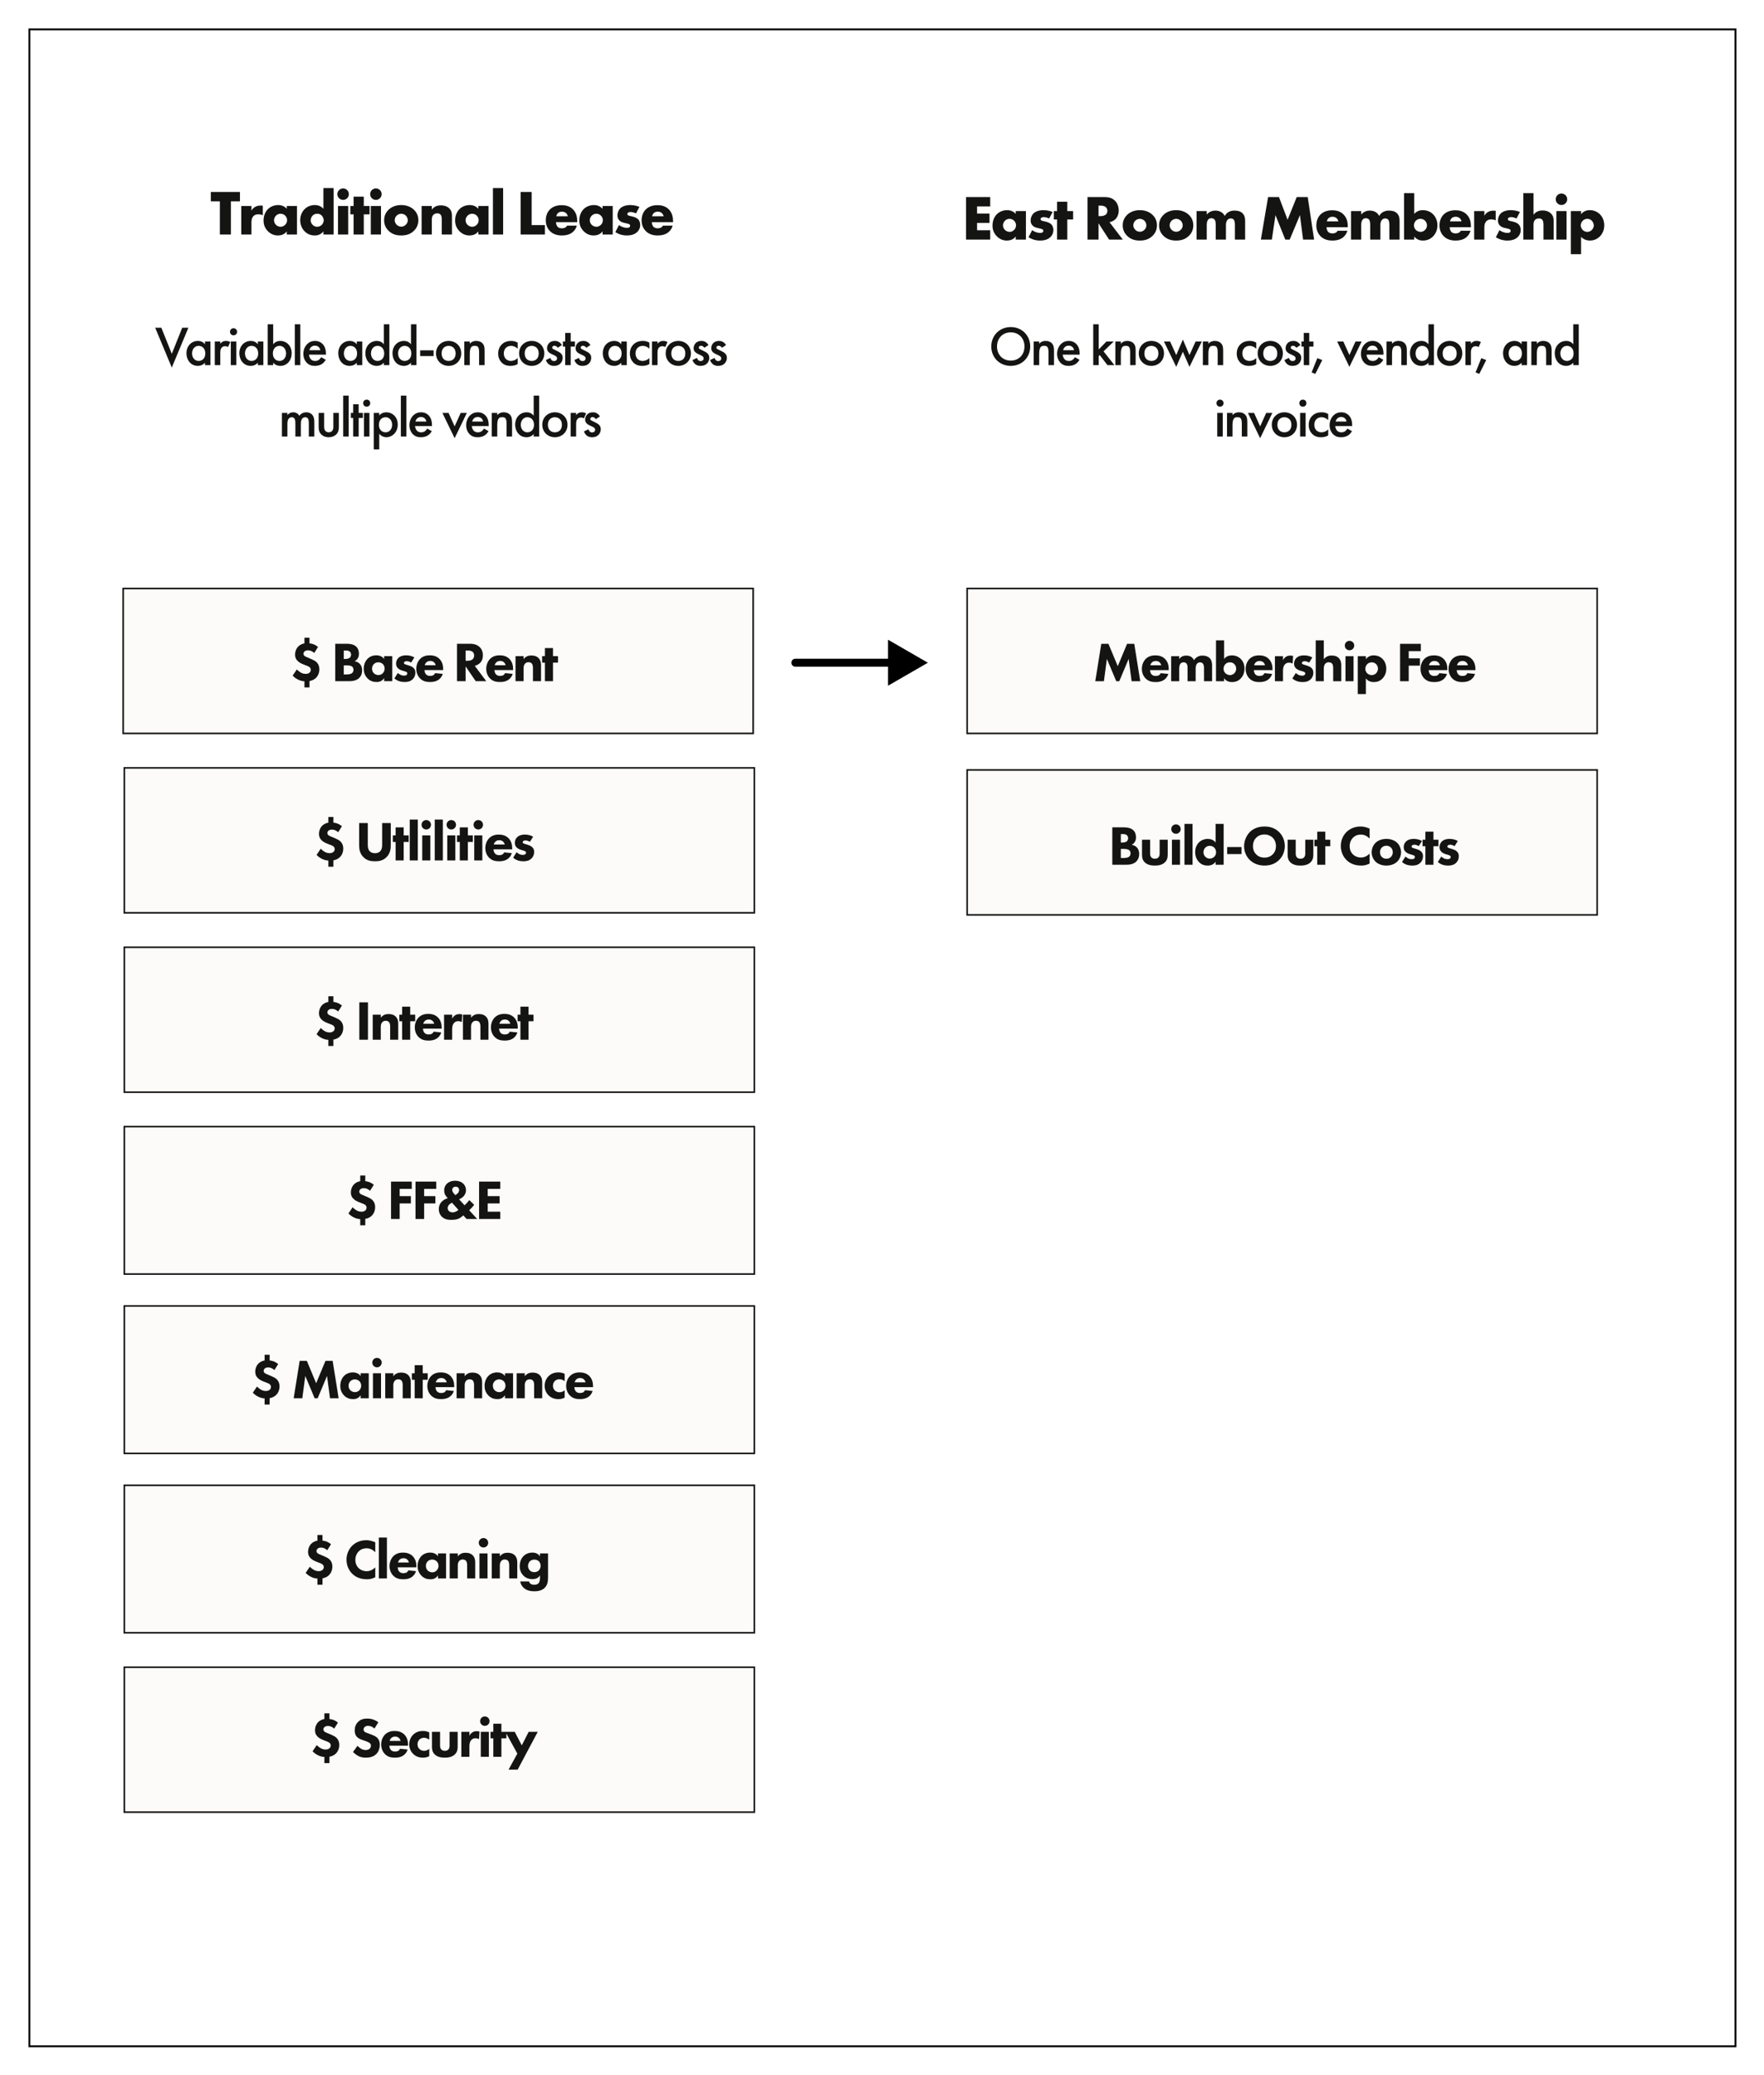 <svg width="346" height="407" viewBox="0 0 346 407" fill="none" xmlns="http://www.w3.org/2000/svg">
<g filter="url(#filter0_d_1681_1141)">
<rect x="2" y="2" width="335" height="396" fill="white"/>
<rect x="2.179" y="2.179" width="334.642" height="395.642" stroke="black" stroke-width="0.358"/>
</g>
<rect x="24.385" y="220.996" width="123.574" height="28.925" fill="#DDD6C9" fill-opacity="0.1" stroke="#141413" stroke-width="0.313"/>
<path d="M70.657 230.594V231.705C70.184 231.782 69.744 232.013 69.447 232.31C69.062 232.695 68.82 233.289 68.82 233.938C68.82 234.433 68.974 234.796 69.315 235.148C69.645 235.478 70.041 235.665 70.426 235.819L70.811 235.973C71.207 236.127 71.394 236.182 71.57 236.303C71.779 236.446 71.9 236.633 71.9 236.897C71.9 237.161 71.779 237.337 71.636 237.458C71.416 237.645 71.141 237.689 70.899 237.689C70.481 237.689 70.162 237.568 69.876 237.392C69.513 237.172 69.249 236.908 69.161 236.82L68.347 238.03C68.633 238.338 68.963 238.58 69.337 238.778C69.799 239.02 70.217 239.119 70.657 239.141V240.351H71.647V239.097C72.197 239.009 72.659 238.756 72.978 238.415C73.33 238.041 73.583 237.469 73.583 236.776C73.583 236.248 73.429 235.797 73.066 235.423C72.78 235.137 72.406 234.961 72.032 234.796L71.416 234.532C71.119 234.4 70.855 234.323 70.679 234.169C70.547 234.059 70.47 233.927 70.47 233.74C70.47 233.553 70.569 233.388 70.69 233.278C70.833 233.146 71.075 233.069 71.383 233.069C71.845 233.069 72.252 233.289 72.582 233.586L73.319 232.409C72.637 231.837 71.966 231.727 71.647 231.705V230.594H70.657ZM80.768 231.782H76.698V239.119H78.392V236.061H80.592V234.631H78.392V233.212H80.768V231.782ZM85.57 231.782H81.5V239.119H83.194V236.061H85.394V234.631H83.194V233.212H85.57V231.782ZM92.054 235.412C91.79 235.753 91.482 236.105 91.119 236.435L90.052 235.258C90.349 235.137 90.635 234.95 90.844 234.752C91.24 234.367 91.405 233.894 91.405 233.465C91.405 232.959 91.196 232.508 90.899 232.211C90.558 231.87 90.008 231.617 89.26 231.617C88.479 231.617 87.962 231.903 87.643 232.211C87.368 232.486 87.126 232.904 87.126 233.531C87.126 233.828 87.181 234.114 87.324 234.389C87.434 234.598 87.654 234.862 87.83 235.038C87.379 235.17 86.939 235.412 86.642 235.72C86.268 236.105 86.07 236.578 86.07 237.183C86.07 237.997 86.455 238.47 86.697 238.701C87.269 239.24 87.951 239.284 88.556 239.284C89.04 239.284 89.513 239.24 89.931 239.064C90.25 238.932 90.591 238.679 90.866 238.404L91.526 239.119H93.594L92.032 237.403C92.362 237.106 92.692 236.754 93.011 236.347L92.054 235.412ZM89.92 237.337C89.678 237.546 89.271 237.821 88.787 237.821C88.501 237.821 88.248 237.733 88.072 237.579C87.929 237.447 87.808 237.249 87.808 237.007C87.808 236.82 87.852 236.578 88.061 236.347C88.204 236.182 88.468 236.017 88.655 235.918L89.92 237.337ZM88.699 233.41C88.699 233.234 88.765 233.058 88.908 232.937C89.062 232.805 89.238 232.783 89.37 232.783C89.623 232.783 89.777 232.882 89.865 232.959C89.975 233.069 90.052 233.234 90.052 233.432C90.052 233.663 89.953 233.883 89.821 234.037C89.7 234.18 89.48 234.345 89.304 234.433C89.293 234.422 89.051 234.191 88.886 233.949C88.776 233.784 88.699 233.619 88.699 233.41ZM98.118 231.782H93.971V239.119H98.118V237.689H95.665V236.061H97.997V234.631H95.665V233.212H98.118V231.782Z" fill="#141413"/>
<rect x="24.385" y="256.178" width="123.574" height="28.925" fill="#DDD6C9" fill-opacity="0.1" stroke="#141413" stroke-width="0.313"/>
<path d="M51.901 265.76V266.871C51.428 266.948 50.988 267.179 50.691 267.476C50.306 267.861 50.064 268.455 50.064 269.104C50.064 269.599 50.218 269.962 50.559 270.314C50.889 270.644 51.285 270.831 51.67 270.985L52.055 271.139C52.451 271.293 52.638 271.348 52.814 271.469C53.023 271.612 53.144 271.799 53.144 272.063C53.144 272.327 53.023 272.503 52.88 272.624C52.66 272.811 52.385 272.855 52.143 272.855C51.725 272.855 51.406 272.734 51.12 272.558C50.757 272.338 50.493 272.074 50.405 271.986L49.591 273.196C49.877 273.504 50.207 273.746 50.581 273.944C51.043 274.186 51.461 274.285 51.901 274.307V275.517H52.891V274.263C53.441 274.175 53.903 273.922 54.222 273.581C54.574 273.207 54.827 272.635 54.827 271.942C54.827 271.414 54.673 270.963 54.31 270.589C54.024 270.303 53.65 270.127 53.276 269.962L52.66 269.698C52.363 269.566 52.099 269.489 51.923 269.335C51.791 269.225 51.714 269.093 51.714 268.906C51.714 268.719 51.813 268.554 51.934 268.444C52.077 268.312 52.319 268.235 52.627 268.235C53.089 268.235 53.496 268.455 53.826 268.752L54.563 267.575C53.881 267.003 53.21 266.893 52.891 266.871V265.76H51.901ZM59.295 274.285L59.878 269.907L61.715 274.285H62.309L64.146 269.907L64.729 274.285H66.423L65.246 266.948H63.838L62.012 271.337L60.186 266.948H58.778L57.601 274.285H59.295ZM70.745 269.929C70.294 269.313 69.623 269.214 69.205 269.214C68.523 269.214 67.929 269.456 67.5 269.885C67.049 270.336 66.741 271.04 66.741 271.865C66.741 272.514 66.939 273.152 67.456 273.702C67.995 274.274 68.589 274.45 69.293 274.45C69.7 274.45 70.316 274.351 70.745 273.691V274.285H72.329V269.379H70.745V269.929ZM69.601 270.578C69.887 270.578 70.239 270.688 70.481 270.919C70.712 271.139 70.844 271.469 70.844 271.821C70.844 272.239 70.668 272.547 70.459 272.745C70.25 272.954 69.953 273.086 69.634 273.086C69.26 273.086 68.919 272.932 68.699 272.701C68.556 272.547 68.369 272.261 68.369 271.821C68.369 271.381 68.567 271.095 68.732 270.93C68.941 270.721 69.26 270.578 69.601 270.578ZM73.151 269.379V274.285H74.735V269.379H73.151ZM73.019 267.289C73.019 267.806 73.426 268.213 73.943 268.213C74.46 268.213 74.867 267.806 74.867 267.289C74.867 266.772 74.46 266.365 73.943 266.365C73.426 266.365 73.019 266.772 73.019 267.289ZM75.565 274.285H77.149V271.766C77.149 271.447 77.193 271.095 77.457 270.831C77.578 270.699 77.787 270.567 78.117 270.567C78.403 270.567 78.601 270.666 78.722 270.787C78.975 271.04 78.986 271.447 78.986 271.766V274.285H80.57V271.183C80.57 270.787 80.537 270.204 80.075 269.742C79.657 269.324 79.096 269.247 78.667 269.247C78.205 269.247 77.633 269.346 77.149 269.962V269.379H75.565V274.285ZM83.898 270.655V269.379H82.919V267.795H81.335V269.379H80.785V270.655H81.335V274.285H82.919V270.655H83.898ZM85.481 271.161C85.525 270.941 85.635 270.765 85.756 270.633C85.91 270.479 86.152 270.314 86.559 270.314C86.878 270.314 87.131 270.424 87.307 270.589C87.538 270.809 87.615 271.117 87.626 271.161H85.481ZM89.089 271.942C89.089 271.337 88.979 270.567 88.396 269.951C87.791 269.313 86.999 269.214 86.449 269.214C85.899 269.214 85.162 269.324 84.568 269.918C84.073 270.424 83.82 271.15 83.82 271.854C83.82 272.668 84.128 273.317 84.557 273.746C85.129 274.318 85.778 274.45 86.515 274.45C87.065 274.45 87.593 274.373 88.066 274.087C88.352 273.911 88.792 273.548 89.012 272.855L87.516 272.701C87.384 272.976 87.197 273.097 87.175 273.108C87.01 273.207 86.768 273.251 86.537 273.251C86.295 273.251 85.965 273.207 85.723 272.943C85.525 272.723 85.426 272.371 85.426 272.107H89.089V271.942ZM89.562 274.285H91.146V271.766C91.146 271.447 91.19 271.095 91.454 270.831C91.575 270.699 91.784 270.567 92.114 270.567C92.4 270.567 92.598 270.666 92.719 270.787C92.972 271.04 92.983 271.447 92.983 271.766V274.285H94.567V271.183C94.567 270.787 94.534 270.204 94.072 269.742C93.654 269.324 93.093 269.247 92.664 269.247C92.202 269.247 91.63 269.346 91.146 269.962V269.379H89.562V274.285ZM99.049 269.929C98.598 269.313 97.927 269.214 97.509 269.214C96.827 269.214 96.233 269.456 95.804 269.885C95.353 270.336 95.045 271.04 95.045 271.865C95.045 272.514 95.243 273.152 95.76 273.702C96.299 274.274 96.893 274.45 97.597 274.45C98.004 274.45 98.62 274.351 99.049 273.691V274.285H100.633V269.379H99.049V269.929ZM97.905 270.578C98.191 270.578 98.543 270.688 98.785 270.919C99.016 271.139 99.148 271.469 99.148 271.821C99.148 272.239 98.972 272.547 98.763 272.745C98.554 272.954 98.257 273.086 97.938 273.086C97.564 273.086 97.223 272.932 97.003 272.701C96.86 272.547 96.673 272.261 96.673 271.821C96.673 271.381 96.871 271.095 97.036 270.93C97.245 270.721 97.564 270.578 97.905 270.578ZM101.346 274.285H102.93V271.766C102.93 271.447 102.974 271.095 103.238 270.831C103.359 270.699 103.568 270.567 103.898 270.567C104.184 270.567 104.382 270.666 104.503 270.787C104.756 271.04 104.767 271.447 104.767 271.766V274.285H106.351V271.183C106.351 270.787 106.318 270.204 105.856 269.742C105.438 269.324 104.877 269.247 104.448 269.247C103.986 269.247 103.414 269.346 102.93 269.962V269.379H101.346V274.285ZM110.756 269.489C110.338 269.291 109.942 269.214 109.513 269.214C108.842 269.214 108.193 269.39 107.643 269.907C107.181 270.347 106.829 271.007 106.829 271.843C106.829 272.734 107.225 273.35 107.599 273.713C108.05 274.153 108.677 274.45 109.502 274.45C109.942 274.45 110.338 274.384 110.756 274.153V272.723C110.393 273.031 110.019 273.108 109.744 273.108C109.392 273.108 109.029 272.976 108.787 272.712C108.589 272.503 108.457 272.195 108.457 271.832C108.457 271.436 108.611 271.117 108.82 270.908C108.93 270.798 109.227 270.556 109.722 270.556C109.975 270.556 110.371 270.611 110.756 270.93V269.489ZM112.712 271.161C112.756 270.941 112.866 270.765 112.987 270.633C113.141 270.479 113.383 270.314 113.79 270.314C114.109 270.314 114.362 270.424 114.538 270.589C114.769 270.809 114.846 271.117 114.857 271.161H112.712ZM116.32 271.942C116.32 271.337 116.21 270.567 115.627 269.951C115.022 269.313 114.23 269.214 113.68 269.214C113.13 269.214 112.393 269.324 111.799 269.918C111.304 270.424 111.051 271.15 111.051 271.854C111.051 272.668 111.359 273.317 111.788 273.746C112.36 274.318 113.009 274.45 113.746 274.45C114.296 274.45 114.824 274.373 115.297 274.087C115.583 273.911 116.023 273.548 116.243 272.855L114.747 272.701C114.615 272.976 114.428 273.097 114.406 273.108C114.241 273.207 113.999 273.251 113.768 273.251C113.526 273.251 113.196 273.207 112.954 272.943C112.756 272.723 112.657 272.371 112.657 272.107H116.32V271.942Z" fill="#141413"/>
<rect x="24.156" y="115.441" width="123.574" height="28.429" fill="#DDD6C9" fill-opacity="0.1" stroke="#141413" stroke-width="0.313"/>
<path d="M59.715 125.094V126.205C59.242 126.282 58.802 126.513 58.505 126.81C58.12 127.195 57.878 127.789 57.878 128.438C57.878 128.933 58.032 129.296 58.373 129.648C58.703 129.978 59.099 130.165 59.484 130.319L59.869 130.473C60.265 130.627 60.452 130.682 60.628 130.803C60.837 130.946 60.958 131.133 60.958 131.397C60.958 131.661 60.837 131.837 60.694 131.958C60.474 132.145 60.199 132.189 59.957 132.189C59.539 132.189 59.22 132.068 58.934 131.892C58.571 131.672 58.307 131.408 58.219 131.32L57.405 132.53C57.691 132.838 58.021 133.08 58.395 133.278C58.857 133.52 59.275 133.619 59.715 133.641V134.851H60.705V133.597C61.255 133.509 61.717 133.256 62.036 132.915C62.388 132.541 62.641 131.969 62.641 131.276C62.641 130.748 62.487 130.297 62.124 129.923C61.838 129.637 61.464 129.461 61.09 129.296L60.474 129.032C60.177 128.9 59.913 128.823 59.737 128.669C59.605 128.559 59.528 128.427 59.528 128.24C59.528 128.053 59.627 127.888 59.748 127.778C59.891 127.646 60.133 127.569 60.441 127.569C60.903 127.569 61.31 127.789 61.64 128.086L62.377 126.909C61.695 126.337 61.024 126.227 60.705 126.205V125.094H59.715ZM65.757 126.282V133.619H68.518C68.969 133.619 69.849 133.575 70.454 132.992C70.74 132.706 71.026 132.244 71.026 131.507C71.026 130.858 70.795 130.44 70.553 130.198C70.289 129.934 69.893 129.758 69.541 129.703C69.717 129.626 69.97 129.472 70.157 129.164C70.355 128.845 70.399 128.515 70.399 128.229C70.399 127.91 70.344 127.294 69.871 126.843C69.299 126.304 68.397 126.282 68.001 126.282H65.757ZM67.429 127.602H67.693C68.001 127.602 68.331 127.602 68.573 127.789C68.705 127.888 68.859 128.086 68.859 128.405C68.859 128.724 68.716 128.944 68.562 129.054C68.32 129.23 67.935 129.263 67.704 129.263H67.429V127.602ZM67.429 130.517H67.891C68.232 130.517 68.804 130.517 69.101 130.792C69.211 130.891 69.332 131.089 69.332 131.386C69.332 131.65 69.244 131.859 69.09 132.002C68.782 132.288 68.265 132.299 67.836 132.299H67.429V130.517ZM75.347 129.263C74.896 128.647 74.225 128.548 73.807 128.548C73.125 128.548 72.531 128.79 72.102 129.219C71.651 129.67 71.343 130.374 71.343 131.199C71.343 131.848 71.541 132.486 72.058 133.036C72.597 133.608 73.191 133.784 73.895 133.784C74.302 133.784 74.918 133.685 75.347 133.025V133.619H76.931V128.713H75.347V129.263ZM74.203 129.912C74.489 129.912 74.841 130.022 75.083 130.253C75.314 130.473 75.446 130.803 75.446 131.155C75.446 131.573 75.27 131.881 75.061 132.079C74.852 132.288 74.555 132.42 74.236 132.42C73.862 132.42 73.521 132.266 73.301 132.035C73.158 131.881 72.971 131.595 72.971 131.155C72.971 130.715 73.169 130.429 73.334 130.264C73.543 130.055 73.862 129.912 74.203 129.912ZM81.274 128.966C80.878 128.735 80.372 128.548 79.646 128.548C79.195 128.548 78.601 128.636 78.161 129.043C77.875 129.307 77.688 129.703 77.688 130.176C77.688 130.55 77.809 130.825 78.04 131.067C78.249 131.276 78.546 131.43 78.832 131.518L79.228 131.639C79.459 131.705 79.602 131.749 79.712 131.815C79.855 131.903 79.888 132.013 79.888 132.101C79.888 132.222 79.822 132.343 79.723 132.42C79.58 132.53 79.327 132.53 79.228 132.53C79.019 132.53 78.788 132.486 78.568 132.376C78.403 132.299 78.183 132.145 78.029 132.013L77.358 133.08C77.996 133.641 78.711 133.784 79.371 133.784C79.888 133.784 80.482 133.707 80.966 133.223C81.186 133.003 81.472 132.585 81.472 131.936C81.472 131.562 81.373 131.265 81.087 131.001C80.834 130.77 80.548 130.66 80.273 130.572L79.855 130.44C79.657 130.374 79.492 130.341 79.382 130.275C79.305 130.231 79.228 130.165 79.228 130.055C79.228 129.978 79.272 129.89 79.327 129.835C79.426 129.736 79.613 129.692 79.778 129.692C80.086 129.692 80.405 129.824 80.647 129.967L81.274 128.966ZM83.316 130.495C83.36 130.275 83.47 130.099 83.591 129.967C83.745 129.813 83.987 129.648 84.394 129.648C84.713 129.648 84.966 129.758 85.142 129.923C85.373 130.143 85.45 130.451 85.461 130.495H83.316ZM86.924 131.276C86.924 130.671 86.814 129.901 86.231 129.285C85.626 128.647 84.834 128.548 84.284 128.548C83.734 128.548 82.997 128.658 82.403 129.252C81.908 129.758 81.655 130.484 81.655 131.188C81.655 132.002 81.963 132.651 82.392 133.08C82.964 133.652 83.613 133.784 84.35 133.784C84.9 133.784 85.428 133.707 85.901 133.421C86.187 133.245 86.627 132.882 86.847 132.189L85.351 132.035C85.219 132.31 85.032 132.431 85.01 132.442C84.845 132.541 84.603 132.585 84.372 132.585C84.13 132.585 83.8 132.541 83.558 132.277C83.36 132.057 83.261 131.705 83.261 131.441H86.924V131.276ZM89.636 126.282V133.619H91.33V130.726L93.31 133.619H95.378L93.123 130.616C93.53 130.517 93.893 130.297 94.146 130.055C94.619 129.593 94.718 129.021 94.718 128.559C94.718 127.745 94.388 127.217 94.08 126.92C93.728 126.59 93.145 126.282 92.21 126.282H89.636ZM91.33 127.602H91.726C91.946 127.602 92.386 127.624 92.661 127.833C92.804 127.943 93.002 128.163 93.002 128.581C93.002 128.944 92.848 129.175 92.727 129.296C92.441 129.582 92.023 129.615 91.715 129.615H91.33V127.602ZM97.034 130.495C97.078 130.275 97.188 130.099 97.309 129.967C97.463 129.813 97.705 129.648 98.112 129.648C98.431 129.648 98.684 129.758 98.86 129.923C99.091 130.143 99.168 130.451 99.179 130.495H97.034ZM100.642 131.276C100.642 130.671 100.532 129.901 99.949 129.285C99.344 128.647 98.552 128.548 98.002 128.548C97.452 128.548 96.715 128.658 96.121 129.252C95.626 129.758 95.373 130.484 95.373 131.188C95.373 132.002 95.681 132.651 96.11 133.08C96.682 133.652 97.331 133.784 98.068 133.784C98.618 133.784 99.146 133.707 99.619 133.421C99.905 133.245 100.345 132.882 100.565 132.189L99.069 132.035C98.937 132.31 98.75 132.431 98.728 132.442C98.563 132.541 98.321 132.585 98.09 132.585C97.848 132.585 97.518 132.541 97.276 132.277C97.078 132.057 96.979 131.705 96.979 131.441H100.642V131.276ZM101.115 133.619H102.699V131.1C102.699 130.781 102.743 130.429 103.007 130.165C103.128 130.033 103.337 129.901 103.667 129.901C103.953 129.901 104.151 130 104.272 130.121C104.525 130.374 104.536 130.781 104.536 131.1V133.619H106.12V130.517C106.12 130.121 106.087 129.538 105.625 129.076C105.207 128.658 104.646 128.581 104.217 128.581C103.755 128.581 103.183 128.68 102.699 129.296V128.713H101.115V133.619ZM109.447 129.989V128.713H108.468V127.129H106.884V128.713H106.334V129.989H106.884V133.619H108.468V129.989H109.447Z" fill="#141413"/>
<rect x="24.385" y="185.815" width="123.574" height="28.429" fill="#DDD6C9" fill-opacity="0.1" stroke="#141413" stroke-width="0.313"/>
<path d="M64.405 195.43V196.541C63.932 196.618 63.492 196.849 63.195 197.146C62.81 197.531 62.568 198.125 62.568 198.774C62.568 199.269 62.722 199.632 63.063 199.984C63.393 200.314 63.789 200.501 64.174 200.655L64.559 200.809C64.955 200.963 65.142 201.018 65.318 201.139C65.527 201.282 65.648 201.469 65.648 201.733C65.648 201.997 65.527 202.173 65.384 202.294C65.164 202.481 64.889 202.525 64.647 202.525C64.229 202.525 63.91 202.404 63.624 202.228C63.261 202.008 62.997 201.744 62.909 201.656L62.095 202.866C62.381 203.174 62.711 203.416 63.085 203.614C63.547 203.856 63.965 203.955 64.405 203.977V205.187H65.395V203.933C65.945 203.845 66.407 203.592 66.726 203.251C67.078 202.877 67.331 202.305 67.331 201.612C67.331 201.084 67.177 200.633 66.814 200.259C66.528 199.973 66.154 199.797 65.78 199.632L65.164 199.368C64.867 199.236 64.603 199.159 64.427 199.005C64.295 198.895 64.218 198.763 64.218 198.576C64.218 198.389 64.317 198.224 64.438 198.114C64.581 197.982 64.823 197.905 65.131 197.905C65.593 197.905 66 198.125 66.33 198.422L67.067 197.245C66.385 196.673 65.714 196.563 65.395 196.541V195.43H64.405ZM70.479 196.618V203.955H72.173V196.618H70.479ZM73.106 203.955H74.69V201.436C74.69 201.117 74.734 200.765 74.998 200.501C75.119 200.369 75.328 200.237 75.658 200.237C75.944 200.237 76.142 200.336 76.263 200.457C76.516 200.71 76.527 201.117 76.527 201.436V203.955H78.111V200.853C78.111 200.457 78.078 199.874 77.616 199.412C77.198 198.994 76.637 198.917 76.208 198.917C75.746 198.917 75.174 199.016 74.69 199.632V199.049H73.106V203.955ZM81.438 200.325V199.049H80.459V197.465H78.875V199.049H78.325V200.325H78.875V203.955H80.459V200.325H81.438ZM83.022 200.831C83.066 200.611 83.175 200.435 83.296 200.303C83.451 200.149 83.692 199.984 84.1 199.984C84.418 199.984 84.671 200.094 84.847 200.259C85.079 200.479 85.156 200.787 85.166 200.831H83.022ZM86.629 201.612C86.629 201.007 86.519 200.237 85.936 199.621C85.332 198.983 84.54 198.884 83.99 198.884C83.439 198.884 82.703 198.994 82.109 199.588C81.614 200.094 81.361 200.82 81.361 201.524C81.361 202.338 81.668 202.987 82.097 203.416C82.669 203.988 83.319 204.12 84.055 204.12C84.606 204.12 85.133 204.043 85.606 203.757C85.892 203.581 86.332 203.218 86.552 202.525L85.056 202.371C84.924 202.646 84.737 202.767 84.716 202.778C84.55 202.877 84.308 202.921 84.078 202.921C83.835 202.921 83.505 202.877 83.263 202.613C83.066 202.393 82.966 202.041 82.966 201.777H86.629V201.612ZM87.102 203.955H88.686V201.964C88.686 201.546 88.719 201.018 89.071 200.644C89.269 200.435 89.522 200.314 89.863 200.314C90.138 200.314 90.369 200.38 90.578 200.49L90.666 199.005C90.49 198.95 90.347 198.928 90.149 198.928C89.841 198.928 89.566 198.972 89.302 199.137C89.049 199.291 88.829 199.544 88.686 199.819V199.049H87.102V203.955ZM90.808 203.955H92.392V201.436C92.392 201.117 92.436 200.765 92.7 200.501C92.821 200.369 93.03 200.237 93.36 200.237C93.646 200.237 93.844 200.336 93.965 200.457C94.218 200.71 94.229 201.117 94.229 201.436V203.955H95.813V200.853C95.813 200.457 95.78 199.874 95.318 199.412C94.9 198.994 94.339 198.917 93.91 198.917C93.448 198.917 92.876 199.016 92.392 199.632V199.049H90.808V203.955ZM97.953 200.831C97.997 200.611 98.107 200.435 98.228 200.303C98.382 200.149 98.624 199.984 99.031 199.984C99.35 199.984 99.603 200.094 99.779 200.259C100.01 200.479 100.087 200.787 100.098 200.831H97.953ZM101.561 201.612C101.561 201.007 101.451 200.237 100.868 199.621C100.263 198.983 99.471 198.884 98.921 198.884C98.371 198.884 97.634 198.994 97.04 199.588C96.545 200.094 96.292 200.82 96.292 201.524C96.292 202.338 96.6 202.987 97.029 203.416C97.601 203.988 98.25 204.12 98.987 204.12C99.537 204.12 100.065 204.043 100.538 203.757C100.824 203.581 101.264 203.218 101.484 202.525L99.988 202.371C99.856 202.646 99.669 202.767 99.647 202.778C99.482 202.877 99.24 202.921 99.009 202.921C98.767 202.921 98.437 202.877 98.195 202.613C97.997 202.393 97.898 202.041 97.898 201.777H101.561V201.612ZM104.641 200.325V199.049H103.662V197.465H102.078V199.049H101.528V200.325H102.078V203.955H103.662V200.325H104.641Z" fill="#141413"/>
<rect x="24.385" y="291.363" width="123.574" height="28.925" fill="#DDD6C9" fill-opacity="0.1" stroke="#141413" stroke-width="0.313"/>
<path d="M62.264 301.104V302.215C61.791 302.292 61.351 302.523 61.054 302.82C60.669 303.205 60.427 303.799 60.427 304.448C60.427 304.943 60.581 305.306 60.922 305.658C61.252 305.988 61.648 306.175 62.033 306.329L62.418 306.483C62.814 306.637 63.001 306.692 63.177 306.813C63.386 306.956 63.507 307.143 63.507 307.407C63.507 307.671 63.386 307.847 63.243 307.968C63.023 308.155 62.748 308.199 62.506 308.199C62.088 308.199 61.769 308.078 61.483 307.902C61.12 307.682 60.856 307.418 60.768 307.33L59.954 308.54C60.24 308.848 60.57 309.09 60.944 309.288C61.406 309.53 61.824 309.629 62.264 309.651V310.861H63.254V309.607C63.804 309.519 64.266 309.266 64.585 308.925C64.937 308.551 65.19 307.979 65.19 307.286C65.19 306.758 65.036 306.307 64.673 305.933C64.387 305.647 64.013 305.471 63.639 305.306L63.023 305.042C62.726 304.91 62.462 304.833 62.286 304.679C62.154 304.569 62.077 304.437 62.077 304.25C62.077 304.063 62.176 303.898 62.297 303.788C62.44 303.656 62.682 303.579 62.99 303.579C63.452 303.579 63.859 303.799 64.189 304.096L64.926 302.919C64.244 302.347 63.573 302.237 63.254 302.215V301.104H62.264ZM73.608 307.451C72.959 308.089 72.365 308.21 71.925 308.21C71.023 308.21 70.495 307.748 70.341 307.594C70.011 307.275 69.703 306.736 69.703 305.977C69.703 305.273 69.989 304.679 70.396 304.283C70.781 303.909 71.276 303.711 71.892 303.711C72.673 303.711 73.234 304.096 73.608 304.492V302.534C72.893 302.226 72.332 302.127 71.848 302.127C70.704 302.127 69.758 302.556 69.109 303.183C68.449 303.821 67.965 304.789 67.965 305.944C67.965 307.121 68.449 308.089 69.109 308.727C69.725 309.332 70.638 309.794 71.991 309.794C72.431 309.794 72.959 309.728 73.608 309.398V307.451ZM74.307 301.61V309.629H75.891V301.61H74.307ZM78.067 306.505C78.111 306.285 78.221 306.109 78.342 305.977C78.496 305.823 78.738 305.658 79.145 305.658C79.464 305.658 79.717 305.768 79.893 305.933C80.124 306.153 80.201 306.461 80.212 306.505H78.067ZM81.675 307.286C81.675 306.681 81.565 305.911 80.982 305.295C80.377 304.657 79.585 304.558 79.035 304.558C78.485 304.558 77.748 304.668 77.154 305.262C76.659 305.768 76.406 306.494 76.406 307.198C76.406 308.012 76.714 308.661 77.143 309.09C77.715 309.662 78.364 309.794 79.101 309.794C79.651 309.794 80.179 309.717 80.652 309.431C80.938 309.255 81.378 308.892 81.598 308.199L80.102 308.045C79.97 308.32 79.783 308.441 79.761 308.452C79.596 308.551 79.354 308.595 79.123 308.595C78.881 308.595 78.551 308.551 78.309 308.287C78.111 308.067 78.012 307.715 78.012 307.451H81.675V307.286ZM85.909 305.273C85.458 304.657 84.787 304.558 84.369 304.558C83.687 304.558 83.093 304.8 82.664 305.229C82.213 305.68 81.905 306.384 81.905 307.209C81.905 307.858 82.103 308.496 82.62 309.046C83.159 309.618 83.753 309.794 84.457 309.794C84.864 309.794 85.48 309.695 85.909 309.035V309.629H87.493V304.723H85.909V305.273ZM84.765 305.922C85.051 305.922 85.403 306.032 85.645 306.263C85.876 306.483 86.008 306.813 86.008 307.165C86.008 307.583 85.832 307.891 85.623 308.089C85.414 308.298 85.117 308.43 84.798 308.43C84.424 308.43 84.083 308.276 83.863 308.045C83.72 307.891 83.533 307.605 83.533 307.165C83.533 306.725 83.731 306.439 83.896 306.274C84.105 306.065 84.424 305.922 84.765 305.922ZM88.206 309.629H89.79V307.11C89.79 306.791 89.834 306.439 90.098 306.175C90.219 306.043 90.428 305.911 90.758 305.911C91.044 305.911 91.242 306.01 91.363 306.131C91.616 306.384 91.627 306.791 91.627 307.11V309.629H93.211V306.527C93.211 306.131 93.178 305.548 92.716 305.086C92.298 304.668 91.737 304.591 91.308 304.591C90.846 304.591 90.274 304.69 89.79 305.306V304.723H88.206V309.629ZM94.041 304.723V309.629H95.625V304.723H94.041ZM93.909 302.633C93.909 303.15 94.316 303.557 94.833 303.557C95.35 303.557 95.757 303.15 95.757 302.633C95.757 302.116 95.35 301.709 94.833 301.709C94.316 301.709 93.909 302.116 93.909 302.633ZM96.456 309.629H98.04V307.11C98.04 306.791 98.084 306.439 98.348 306.175C98.469 306.043 98.678 305.911 99.008 305.911C99.294 305.911 99.492 306.01 99.613 306.131C99.866 306.384 99.877 306.791 99.877 307.11V309.629H101.461V306.527C101.461 306.131 101.428 305.548 100.966 305.086C100.548 304.668 99.987 304.591 99.558 304.591C99.096 304.591 98.524 304.69 98.04 305.306V304.723H96.456V309.629ZM105.91 305.295C105.734 305.031 105.338 304.558 104.447 304.558C103.534 304.558 102.962 304.954 102.665 305.262C102.247 305.691 101.939 306.384 101.939 307.22C101.939 308.067 102.258 308.661 102.654 309.068C103.105 309.519 103.688 309.761 104.447 309.761C105.349 309.761 105.723 309.332 105.91 309.024V309.585C105.91 309.794 105.899 310.311 105.591 310.608C105.481 310.707 105.25 310.872 104.799 310.872C104.568 310.872 104.304 310.828 104.117 310.707C103.985 310.619 103.831 310.476 103.765 310.223H102.038C102.148 310.839 102.467 311.257 102.775 311.521C103.391 312.049 104.172 312.148 104.821 312.148C105.36 312.148 106.284 312.071 106.889 311.422C107.461 310.806 107.494 310.025 107.494 309.332V304.723H105.91V305.295ZM104.81 305.933C105.096 305.933 105.437 306.032 105.668 306.241C105.877 306.439 106.042 306.758 106.042 307.143C106.042 307.506 105.899 307.847 105.657 308.078C105.492 308.232 105.217 308.397 104.799 308.397C104.425 308.397 104.128 308.276 103.908 308.045C103.688 307.814 103.567 307.484 103.567 307.165C103.567 306.868 103.699 306.483 103.941 306.252C104.139 306.065 104.458 305.933 104.81 305.933Z" fill="#141413"/>
<rect x="24.385" y="327.043" width="123.574" height="28.429" fill="#DDD6C9" fill-opacity="0.1" stroke="#141413" stroke-width="0.313"/>
<path d="M63.623 336.094V337.205C63.151 337.282 62.711 337.513 62.413 337.81C62.029 338.195 61.786 338.789 61.786 339.438C61.786 339.933 61.941 340.296 62.282 340.648C62.611 340.978 63.008 341.165 63.392 341.319L63.778 341.473C64.174 341.627 64.361 341.682 64.537 341.803C64.746 341.946 64.867 342.133 64.867 342.397C64.867 342.661 64.746 342.837 64.603 342.958C64.382 343.145 64.108 343.189 63.865 343.189C63.447 343.189 63.129 343.068 62.843 342.892C62.48 342.672 62.215 342.408 62.127 342.32L61.313 343.53C61.599 343.838 61.929 344.08 62.303 344.278C62.766 344.52 63.184 344.619 63.623 344.641V345.851H64.614V344.597C65.163 344.509 65.626 344.256 65.945 343.915C66.296 343.541 66.549 342.969 66.549 342.276C66.549 341.748 66.395 341.297 66.032 340.923C65.746 340.637 65.373 340.461 64.999 340.296L64.382 340.032C64.085 339.9 63.822 339.823 63.645 339.669C63.514 339.559 63.437 339.427 63.437 339.24C63.437 339.053 63.535 338.888 63.657 338.778C63.8 338.646 64.041 338.569 64.35 338.569C64.811 338.569 65.219 338.789 65.549 339.086L66.285 337.909C65.603 337.337 64.933 337.227 64.614 337.205V336.094H63.623ZM74.208 337.843C73.35 337.205 72.536 337.117 72.03 337.117C71.348 337.117 70.732 337.26 70.215 337.788C69.775 338.239 69.577 338.789 69.577 339.438C69.577 339.79 69.632 340.307 70.017 340.714C70.303 341.022 70.699 341.176 71.04 341.297L71.645 341.506C71.854 341.583 72.305 341.748 72.503 341.913C72.657 342.045 72.756 342.199 72.756 342.441C72.756 342.716 72.635 342.914 72.492 343.035C72.25 343.244 71.942 343.288 71.722 343.288C71.381 343.288 71.084 343.2 70.798 343.024C70.6 342.903 70.303 342.65 70.116 342.463L69.236 343.673C69.511 343.948 69.94 344.289 70.314 344.476C70.776 344.707 71.238 344.784 71.766 344.784C72.25 344.784 73.196 344.718 73.845 344.036C74.23 343.64 74.494 342.98 74.494 342.221C74.494 341.792 74.384 341.264 73.955 340.857C73.669 340.582 73.273 340.417 72.954 340.296L72.404 340.087C71.909 339.9 71.656 339.834 71.48 339.669C71.37 339.57 71.315 339.438 71.315 339.262C71.315 339.075 71.392 338.91 71.502 338.8C71.7 338.58 71.986 338.547 72.217 338.547C72.426 338.547 72.899 338.58 73.449 339.075L74.208 337.843ZM76.429 341.495C76.473 341.275 76.583 341.099 76.704 340.967C76.858 340.813 77.1 340.648 77.507 340.648C77.826 340.648 78.079 340.758 78.255 340.923C78.486 341.143 78.563 341.451 78.574 341.495H76.429ZM80.037 342.276C80.037 341.671 79.927 340.901 79.344 340.285C78.739 339.647 77.947 339.548 77.397 339.548C76.847 339.548 76.11 339.658 75.516 340.252C75.021 340.758 74.768 341.484 74.768 342.188C74.768 343.002 75.076 343.651 75.505 344.08C76.077 344.652 76.726 344.784 77.463 344.784C78.013 344.784 78.541 344.707 79.014 344.421C79.3 344.245 79.74 343.882 79.96 343.189L78.464 343.035C78.332 343.31 78.145 343.431 78.123 343.442C77.958 343.541 77.716 343.585 77.485 343.585C77.243 343.585 76.913 343.541 76.671 343.277C76.473 343.057 76.374 342.705 76.374 342.441H80.037V342.276ZM84.195 339.823C83.777 339.625 83.381 339.548 82.952 339.548C82.281 339.548 81.632 339.724 81.082 340.241C80.62 340.681 80.268 341.341 80.268 342.177C80.268 343.068 80.664 343.684 81.038 344.047C81.489 344.487 82.116 344.784 82.941 344.784C83.381 344.784 83.777 344.718 84.195 344.487V343.057C83.832 343.365 83.458 343.442 83.183 343.442C82.831 343.442 82.468 343.31 82.226 343.046C82.028 342.837 81.896 342.529 81.896 342.166C81.896 341.77 82.05 341.451 82.259 341.242C82.369 341.132 82.666 340.89 83.161 340.89C83.414 340.89 83.81 340.945 84.195 341.264V339.823ZM84.731 339.713V342.672C84.731 343.211 84.819 343.706 85.27 344.146C85.831 344.696 86.645 344.784 87.25 344.784C87.833 344.784 88.658 344.696 89.219 344.146C89.714 343.662 89.769 343.134 89.769 342.573V339.713H88.185V342.419C88.185 342.661 88.152 342.991 87.921 343.211C87.778 343.343 87.547 343.442 87.25 343.442C86.898 343.442 86.7 343.31 86.59 343.211C86.337 342.98 86.315 342.639 86.315 342.419V339.713H84.731ZM90.489 344.619H92.073V342.628C92.073 342.21 92.106 341.682 92.458 341.308C92.656 341.099 92.909 340.978 93.25 340.978C93.525 340.978 93.756 341.044 93.965 341.154L94.053 339.669C93.877 339.614 93.734 339.592 93.536 339.592C93.228 339.592 92.953 339.636 92.689 339.801C92.436 339.955 92.216 340.208 92.073 340.483V339.713H90.489V344.619ZM94.305 339.713V344.619H95.889V339.713H94.305ZM94.173 337.623C94.173 338.14 94.58 338.547 95.097 338.547C95.614 338.547 96.021 338.14 96.021 337.623C96.021 337.106 95.614 336.699 95.097 336.699C94.58 336.699 94.173 337.106 94.173 337.623ZM99.326 340.989V339.713H98.347V338.129H96.763V339.713H96.213V340.989H96.763V344.619H98.347V340.989H99.326ZM99.749 347.138H101.531L105.48 339.713H103.698L102.345 342.375L100.959 339.713H99.133L101.476 343.992L99.749 347.138Z" fill="#141413"/>
<rect x="24.385" y="150.627" width="123.574" height="28.429" fill="#DDD6C9" fill-opacity="0.1" stroke="#141413" stroke-width="0.313"/>
<path d="M64.405 160.26V161.371C63.932 161.448 63.492 161.679 63.195 161.976C62.81 162.361 62.568 162.955 62.568 163.604C62.568 164.099 62.722 164.462 63.063 164.814C63.393 165.144 63.789 165.331 64.174 165.485L64.559 165.639C64.955 165.793 65.142 165.848 65.318 165.969C65.527 166.112 65.648 166.299 65.648 166.563C65.648 166.827 65.527 167.003 65.384 167.124C65.164 167.311 64.889 167.355 64.647 167.355C64.229 167.355 63.91 167.234 63.624 167.058C63.261 166.838 62.997 166.574 62.909 166.486L62.095 167.696C62.381 168.004 62.711 168.246 63.085 168.444C63.547 168.686 63.965 168.785 64.405 168.807V170.017H65.395V168.763C65.945 168.675 66.407 168.422 66.726 168.081C67.078 167.707 67.331 167.135 67.331 166.442C67.331 165.914 67.177 165.463 66.814 165.089C66.528 164.803 66.154 164.627 65.78 164.462L65.164 164.198C64.867 164.066 64.603 163.989 64.427 163.835C64.295 163.725 64.218 163.593 64.218 163.406C64.218 163.219 64.317 163.054 64.438 162.944C64.581 162.812 64.823 162.735 65.131 162.735C65.593 162.735 66 162.955 66.33 163.252L67.067 162.075C66.385 161.503 65.714 161.393 65.395 161.371V160.26H64.405ZM76.65 161.448H74.956V165.749C74.956 166.068 74.934 166.607 74.571 166.981C74.274 167.3 73.867 167.366 73.548 167.366C73.229 167.366 72.822 167.3 72.525 166.981C72.162 166.607 72.14 166.068 72.14 165.749V161.448H70.446V165.793C70.446 166.497 70.534 167.366 71.26 168.114C71.964 168.84 72.778 168.95 73.548 168.95C74.318 168.95 75.132 168.84 75.836 168.114C76.562 167.366 76.65 166.497 76.65 165.793V161.448ZM80.16 165.155V163.879H79.181V162.295H77.597V163.879H77.047V165.155H77.597V168.785H79.181V165.155H80.16ZM80.368 160.766V168.785H81.952V160.766H80.368ZM82.819 163.879V168.785H84.403V163.879H82.819ZM82.687 161.789C82.687 162.306 83.094 162.713 83.611 162.713C84.128 162.713 84.535 162.306 84.535 161.789C84.535 161.272 84.128 160.865 83.611 160.865C83.094 160.865 82.687 161.272 82.687 161.789ZM85.277 160.766V168.785H86.861V160.766H85.277ZM87.728 163.879V168.785H89.312V163.879H87.728ZM87.596 161.789C87.596 162.306 88.003 162.713 88.52 162.713C89.037 162.713 89.444 162.306 89.444 161.789C89.444 161.272 89.037 160.865 88.52 160.865C88.003 160.865 87.596 161.272 87.596 161.789ZM92.749 165.155V163.879H91.77V162.295H90.186V163.879H89.636V165.155H90.186V168.785H91.77V165.155H92.749ZM93.023 163.879V168.785H94.607V163.879H93.023ZM92.891 161.789C92.891 162.306 93.298 162.713 93.815 162.713C94.332 162.713 94.739 162.306 94.739 161.789C94.739 161.272 94.332 160.865 93.815 160.865C93.298 160.865 92.891 161.272 92.891 161.789ZM96.857 165.661C96.901 165.441 97.011 165.265 97.132 165.133C97.286 164.979 97.528 164.814 97.935 164.814C98.254 164.814 98.507 164.924 98.683 165.089C98.914 165.309 98.991 165.617 99.002 165.661H96.857ZM100.465 166.442C100.465 165.837 100.355 165.067 99.772 164.451C99.167 163.813 98.375 163.714 97.825 163.714C97.275 163.714 96.538 163.824 95.944 164.418C95.449 164.924 95.196 165.65 95.196 166.354C95.196 167.168 95.504 167.817 95.933 168.246C96.505 168.818 97.154 168.95 97.891 168.95C98.441 168.95 98.969 168.873 99.442 168.587C99.728 168.411 100.168 168.048 100.388 167.355L98.892 167.201C98.76 167.476 98.573 167.597 98.551 167.608C98.386 167.707 98.144 167.751 97.913 167.751C97.671 167.751 97.341 167.707 97.099 167.443C96.901 167.223 96.802 166.871 96.802 166.607H100.465V166.442ZM104.568 164.132C104.172 163.901 103.666 163.714 102.94 163.714C102.489 163.714 101.895 163.802 101.455 164.209C101.169 164.473 100.982 164.869 100.982 165.342C100.982 165.716 101.103 165.991 101.334 166.233C101.543 166.442 101.84 166.596 102.126 166.684L102.522 166.805C102.753 166.871 102.896 166.915 103.006 166.981C103.149 167.069 103.182 167.179 103.182 167.267C103.182 167.388 103.116 167.509 103.017 167.586C102.874 167.696 102.621 167.696 102.522 167.696C102.313 167.696 102.082 167.652 101.862 167.542C101.697 167.465 101.477 167.311 101.323 167.179L100.652 168.246C101.29 168.807 102.005 168.95 102.665 168.95C103.182 168.95 103.776 168.873 104.26 168.389C104.48 168.169 104.766 167.751 104.766 167.102C104.766 166.728 104.667 166.431 104.381 166.167C104.128 165.936 103.842 165.826 103.567 165.738L103.149 165.606C102.951 165.54 102.786 165.507 102.676 165.441C102.599 165.397 102.522 165.331 102.522 165.221C102.522 165.144 102.566 165.056 102.621 165.001C102.72 164.902 102.907 164.858 103.072 164.858C103.38 164.858 103.699 164.99 103.941 165.133L104.568 164.132Z" fill="#141413"/>
<rect x="189.701" y="115.441" width="123.574" height="28.429" fill="#DDD6C9" fill-opacity="0.1" stroke="#141413" stroke-width="0.313"/>
<path d="M216.527 133.629L217.11 129.251L218.947 133.629H219.541L221.378 129.251L221.961 133.629H223.655L222.478 126.292H221.07L219.244 130.681L217.418 126.292H216.01L214.833 133.629H216.527ZM225.633 130.505C225.677 130.285 225.787 130.109 225.908 129.977C226.062 129.823 226.304 129.658 226.711 129.658C227.03 129.658 227.283 129.768 227.459 129.933C227.69 130.153 227.767 130.461 227.778 130.505H225.633ZM229.241 131.286C229.241 130.681 229.131 129.911 228.548 129.295C227.943 128.657 227.151 128.558 226.601 128.558C226.051 128.558 225.314 128.668 224.72 129.262C224.225 129.768 223.972 130.494 223.972 131.198C223.972 132.012 224.28 132.661 224.709 133.09C225.281 133.662 225.93 133.794 226.667 133.794C227.217 133.794 227.745 133.717 228.218 133.431C228.504 133.255 228.944 132.892 229.164 132.199L227.668 132.045C227.536 132.32 227.349 132.441 227.327 132.452C227.162 132.551 226.92 132.595 226.689 132.595C226.447 132.595 226.117 132.551 225.875 132.287C225.677 132.067 225.578 131.715 225.578 131.451H229.241V131.286ZM229.714 133.629H231.298V131.121C231.298 130.956 231.309 130.406 231.606 130.12C231.76 129.977 231.947 129.922 232.156 129.922C232.321 129.922 232.519 129.955 232.684 130.12C232.926 130.362 232.937 130.747 232.937 131.077V133.629H234.521V131.187C234.521 130.868 234.554 130.483 234.763 130.219C234.895 130.043 235.115 129.922 235.379 129.922C235.61 129.922 235.819 130.021 235.951 130.186C236.16 130.45 236.16 130.89 236.16 131.143V133.629H237.744V130.527C237.744 130.175 237.711 129.515 237.238 129.064C236.941 128.778 236.457 128.602 235.863 128.602C235.478 128.602 235.159 128.668 234.818 128.877C234.499 129.075 234.312 129.306 234.191 129.504C234.059 129.207 233.85 128.965 233.597 128.822C233.267 128.624 232.882 128.602 232.673 128.602C232.299 128.602 231.705 128.679 231.298 129.295V128.723H229.714V133.629ZM238.513 125.61V133.629H240.097V133.035C240.339 133.387 240.779 133.794 241.648 133.794C242.374 133.794 242.902 133.563 243.331 133.123C243.837 132.617 244.101 131.913 244.101 131.154C244.101 130.34 243.804 129.669 243.331 129.218C242.902 128.811 242.297 128.558 241.626 128.558C241.087 128.558 240.493 128.734 240.097 129.273V125.61H238.513ZM241.241 129.922C241.56 129.922 241.835 130.01 242.088 130.252C242.319 130.472 242.473 130.791 242.473 131.187C242.473 131.55 242.319 131.869 242.088 132.089C241.846 132.32 241.538 132.43 241.263 132.43C240.966 132.43 240.614 132.309 240.361 132.067C240.174 131.891 239.998 131.594 239.998 131.187C239.998 130.769 240.163 130.483 240.35 130.285C240.603 130.021 240.9 129.922 241.241 129.922ZM245.989 130.505C246.033 130.285 246.143 130.109 246.264 129.977C246.418 129.823 246.66 129.658 247.067 129.658C247.386 129.658 247.639 129.768 247.815 129.933C248.046 130.153 248.123 130.461 248.134 130.505H245.989ZM249.597 131.286C249.597 130.681 249.487 129.911 248.904 129.295C248.299 128.657 247.507 128.558 246.957 128.558C246.407 128.558 245.67 128.668 245.076 129.262C244.581 129.768 244.328 130.494 244.328 131.198C244.328 132.012 244.636 132.661 245.065 133.09C245.637 133.662 246.286 133.794 247.023 133.794C247.573 133.794 248.101 133.717 248.574 133.431C248.86 133.255 249.3 132.892 249.52 132.199L248.024 132.045C247.892 132.32 247.705 132.441 247.683 132.452C247.518 132.551 247.276 132.595 247.045 132.595C246.803 132.595 246.473 132.551 246.231 132.287C246.033 132.067 245.934 131.715 245.934 131.451H249.597V131.286ZM250.07 133.629H251.654V131.638C251.654 131.22 251.687 130.692 252.039 130.318C252.237 130.109 252.49 129.988 252.831 129.988C253.106 129.988 253.337 130.054 253.546 130.164L253.634 128.679C253.458 128.624 253.315 128.602 253.117 128.602C252.809 128.602 252.534 128.646 252.27 128.811C252.017 128.965 251.797 129.218 251.654 129.493V128.723H250.07V133.629ZM257.406 128.976C257.01 128.745 256.504 128.558 255.778 128.558C255.327 128.558 254.733 128.646 254.293 129.053C254.007 129.317 253.82 129.713 253.82 130.186C253.82 130.56 253.941 130.835 254.172 131.077C254.381 131.286 254.678 131.44 254.964 131.528L255.36 131.649C255.591 131.715 255.734 131.759 255.844 131.825C255.987 131.913 256.02 132.023 256.02 132.111C256.02 132.232 255.954 132.353 255.855 132.43C255.712 132.54 255.459 132.54 255.36 132.54C255.151 132.54 254.92 132.496 254.7 132.386C254.535 132.309 254.315 132.155 254.161 132.023L253.49 133.09C254.128 133.651 254.843 133.794 255.503 133.794C256.02 133.794 256.614 133.717 257.098 133.233C257.318 133.013 257.604 132.595 257.604 131.946C257.604 131.572 257.505 131.275 257.219 131.011C256.966 130.78 256.68 130.67 256.405 130.582L255.987 130.45C255.789 130.384 255.624 130.351 255.514 130.285C255.437 130.241 255.36 130.175 255.36 130.065C255.36 129.988 255.404 129.9 255.459 129.845C255.558 129.746 255.745 129.702 255.91 129.702C256.218 129.702 256.537 129.834 256.779 129.977L257.406 128.976ZM258.074 133.629H259.658V131.176C259.658 130.934 259.669 130.461 259.988 130.153C260.076 130.065 260.274 129.911 260.615 129.911C260.846 129.911 261.088 129.988 261.231 130.131C261.484 130.373 261.495 130.769 261.495 131.11V133.629H263.079V130.516C263.079 130.142 263.046 129.537 262.595 129.086C262.166 128.646 261.594 128.591 261.209 128.591C260.857 128.591 260.582 128.624 260.252 128.8C260.065 128.899 259.856 129.064 259.658 129.306V125.61H258.074V133.629ZM263.908 128.723V133.629H265.492V128.723H263.908ZM263.776 126.633C263.776 127.15 264.183 127.557 264.7 127.557C265.217 127.557 265.624 127.15 265.624 126.633C265.624 126.116 265.217 125.709 264.7 125.709C264.183 125.709 263.776 126.116 263.776 126.633ZM267.907 133.068C268.072 133.299 268.49 133.794 269.469 133.794C270.118 133.794 270.646 133.618 271.13 133.134C271.614 132.65 271.911 132.012 271.911 131.165C271.911 130.362 271.614 129.691 271.174 129.251C270.866 128.943 270.316 128.558 269.436 128.558C269.062 128.558 268.424 128.635 267.907 129.306V128.723H266.323V136.148H267.907V133.068ZM269.051 129.922C269.37 129.922 269.678 130.043 269.909 130.263C270.129 130.472 270.283 130.791 270.283 131.154C270.283 131.473 270.151 131.847 269.898 132.089C269.667 132.309 269.348 132.43 269.051 132.43C268.71 132.43 268.38 132.287 268.149 132.056C267.918 131.814 267.797 131.495 267.797 131.187C267.797 130.89 267.918 130.538 268.171 130.285C268.325 130.131 268.611 129.922 269.051 129.922ZM278.69 126.292H274.62V133.629H276.314V130.571H278.514V129.141H276.314V127.722H278.69V126.292ZM280.288 130.505C280.332 130.285 280.442 130.109 280.563 129.977C280.717 129.823 280.959 129.658 281.366 129.658C281.685 129.658 281.938 129.768 282.114 129.933C282.345 130.153 282.422 130.461 282.433 130.505H280.288ZM283.896 131.286C283.896 130.681 283.786 129.911 283.203 129.295C282.598 128.657 281.806 128.558 281.256 128.558C280.706 128.558 279.969 128.668 279.375 129.262C278.88 129.768 278.627 130.494 278.627 131.198C278.627 132.012 278.935 132.661 279.364 133.09C279.936 133.662 280.585 133.794 281.322 133.794C281.872 133.794 282.4 133.717 282.873 133.431C283.159 133.255 283.599 132.892 283.819 132.199L282.323 132.045C282.191 132.32 282.004 132.441 281.982 132.452C281.817 132.551 281.575 132.595 281.344 132.595C281.102 132.595 280.772 132.551 280.53 132.287C280.332 132.067 280.233 131.715 280.233 131.451H283.896V131.286ZM285.788 130.505C285.832 130.285 285.942 130.109 286.063 129.977C286.217 129.823 286.459 129.658 286.866 129.658C287.185 129.658 287.438 129.768 287.614 129.933C287.845 130.153 287.922 130.461 287.933 130.505H285.788ZM289.396 131.286C289.396 130.681 289.286 129.911 288.703 129.295C288.098 128.657 287.306 128.558 286.756 128.558C286.206 128.558 285.469 128.668 284.875 129.262C284.38 129.768 284.127 130.494 284.127 131.198C284.127 132.012 284.435 132.661 284.864 133.09C285.436 133.662 286.085 133.794 286.822 133.794C287.372 133.794 287.9 133.717 288.373 133.431C288.659 133.255 289.099 132.892 289.319 132.199L287.823 132.045C287.691 132.32 287.504 132.441 287.482 132.452C287.317 132.551 287.075 132.595 286.844 132.595C286.602 132.595 286.272 132.551 286.03 132.287C285.832 132.067 285.733 131.715 285.733 131.451H289.396V131.286Z" fill="#141413"/>
<rect x="189.701" y="151.035" width="123.574" height="28.429" fill="#DDD6C9" fill-opacity="0.1" stroke="#141413" stroke-width="0.313"/>
<path d="M218.174 162.292V169.629H220.935C221.386 169.629 222.266 169.585 222.871 169.002C223.157 168.716 223.443 168.254 223.443 167.517C223.443 166.868 223.212 166.45 222.97 166.208C222.706 165.944 222.31 165.768 221.958 165.713C222.134 165.636 222.387 165.482 222.574 165.174C222.772 164.855 222.816 164.525 222.816 164.239C222.816 163.92 222.761 163.304 222.288 162.853C221.716 162.314 220.814 162.292 220.418 162.292H218.174ZM219.846 163.612H220.11C220.418 163.612 220.748 163.612 220.99 163.799C221.122 163.898 221.276 164.096 221.276 164.415C221.276 164.734 221.133 164.954 220.979 165.064C220.737 165.24 220.352 165.273 220.121 165.273H219.846V163.612ZM219.846 166.527H220.308C220.649 166.527 221.221 166.527 221.518 166.802C221.628 166.901 221.749 167.099 221.749 167.396C221.749 167.66 221.661 167.869 221.507 168.012C221.199 168.298 220.682 168.309 220.253 168.309H219.846V166.527ZM224.003 164.723V167.682C224.003 168.221 224.091 168.716 224.542 169.156C225.103 169.706 225.917 169.794 226.522 169.794C227.105 169.794 227.93 169.706 228.491 169.156C228.986 168.672 229.041 168.144 229.041 167.583V164.723H227.457V167.429C227.457 167.671 227.424 168.001 227.193 168.221C227.05 168.353 226.819 168.452 226.522 168.452C226.17 168.452 225.972 168.32 225.862 168.221C225.609 167.99 225.587 167.649 225.587 167.429V164.723H224.003ZM229.87 164.723V169.629H231.454V164.723H229.87ZM229.738 162.633C229.738 163.15 230.145 163.557 230.662 163.557C231.179 163.557 231.586 163.15 231.586 162.633C231.586 162.116 231.179 161.709 230.662 161.709C230.145 161.709 229.738 162.116 229.738 162.633ZM232.328 161.61V169.629H233.912V161.61H232.328ZM240.015 161.61H238.431V165.273C238.035 164.734 237.441 164.558 236.902 164.558C236.231 164.558 235.626 164.811 235.197 165.218C234.724 165.669 234.427 166.34 234.427 167.154C234.427 167.913 234.691 168.617 235.197 169.123C235.626 169.563 236.154 169.794 236.88 169.794C237.749 169.794 238.189 169.387 238.431 169.035V169.629H240.015V161.61ZM237.287 165.922C237.628 165.922 237.925 166.021 238.178 166.285C238.365 166.483 238.53 166.769 238.53 167.187C238.53 167.594 238.354 167.891 238.167 168.067C237.914 168.309 237.562 168.43 237.265 168.43C236.99 168.43 236.682 168.32 236.44 168.089C236.209 167.869 236.055 167.55 236.055 167.187C236.055 166.791 236.209 166.472 236.44 166.252C236.693 166.01 236.968 165.922 237.287 165.922ZM240.704 167.539H243.52V166.153H240.704V167.539ZM248.026 162.127C246.563 162.127 245.65 162.71 245.155 163.205C244.495 163.865 244.022 164.932 244.022 165.988C244.022 167.066 244.462 168.056 245.166 168.716C245.716 169.244 246.651 169.794 248.026 169.794C249.258 169.794 250.182 169.376 250.864 168.716C251.656 167.946 252.008 166.945 252.008 165.966C252.008 164.833 251.557 163.865 250.864 163.194C250.127 162.479 249.17 162.127 248.026 162.127ZM248.015 163.689C248.686 163.689 249.269 163.964 249.632 164.316C249.962 164.646 250.27 165.207 250.27 165.966C250.27 166.813 249.918 167.33 249.632 167.605C249.28 167.957 248.752 168.232 248.004 168.232C247.432 168.232 246.904 168.078 246.431 167.627C245.98 167.187 245.76 166.648 245.76 165.977C245.76 165.163 246.09 164.624 246.409 164.316C246.805 163.92 247.377 163.689 248.015 163.689ZM252.565 164.723V167.682C252.565 168.221 252.653 168.716 253.104 169.156C253.665 169.706 254.479 169.794 255.084 169.794C255.667 169.794 256.492 169.706 257.053 169.156C257.548 168.672 257.603 168.144 257.603 167.583V164.723H256.019V167.429C256.019 167.671 255.986 168.001 255.755 168.221C255.612 168.353 255.381 168.452 255.084 168.452C254.732 168.452 254.534 168.32 254.424 168.221C254.171 167.99 254.149 167.649 254.149 167.429V164.723H252.565ZM260.93 165.999V164.723H259.951V163.139H258.367V164.723H257.817V165.999H258.367V169.629H259.951V165.999H260.93ZM268.635 167.451C267.986 168.089 267.392 168.21 266.952 168.21C266.05 168.21 265.522 167.748 265.368 167.594C265.038 167.275 264.73 166.736 264.73 165.977C264.73 165.273 265.016 164.679 265.423 164.283C265.808 163.909 266.303 163.711 266.919 163.711C267.7 163.711 268.261 164.096 268.635 164.492V162.534C267.92 162.226 267.359 162.127 266.875 162.127C265.731 162.127 264.785 162.556 264.136 163.183C263.476 163.821 262.992 164.789 262.992 165.944C262.992 167.121 263.476 168.089 264.136 168.727C264.752 169.332 265.665 169.794 267.018 169.794C267.458 169.794 267.986 169.728 268.635 169.398V167.451ZM274.812 167.176C274.812 166.549 274.57 165.845 274.075 165.35C273.635 164.91 272.887 164.558 271.93 164.558C270.973 164.558 270.225 164.91 269.785 165.35C269.29 165.845 269.048 166.549 269.048 167.176C269.048 167.803 269.29 168.507 269.785 169.002C270.225 169.442 270.973 169.794 271.93 169.794C272.887 169.794 273.635 169.442 274.075 169.002C274.57 168.507 274.812 167.803 274.812 167.176ZM271.93 165.9C272.293 165.9 272.59 166.021 272.821 166.252C273.052 166.483 273.184 166.78 273.184 167.176C273.184 167.572 273.052 167.869 272.821 168.1C272.59 168.331 272.293 168.452 271.941 168.452C271.523 168.452 271.237 168.298 271.039 168.1C270.852 167.913 270.676 167.627 270.676 167.176C270.676 166.78 270.808 166.483 271.039 166.252C271.27 166.021 271.567 165.9 271.93 165.9ZM278.914 164.976C278.518 164.745 278.012 164.558 277.286 164.558C276.835 164.558 276.241 164.646 275.801 165.053C275.515 165.317 275.328 165.713 275.328 166.186C275.328 166.56 275.449 166.835 275.68 167.077C275.889 167.286 276.186 167.44 276.472 167.528L276.868 167.649C277.099 167.715 277.242 167.759 277.352 167.825C277.495 167.913 277.528 168.023 277.528 168.111C277.528 168.232 277.462 168.353 277.363 168.43C277.22 168.54 276.967 168.54 276.868 168.54C276.659 168.54 276.428 168.496 276.208 168.386C276.043 168.309 275.823 168.155 275.669 168.023L274.998 169.09C275.636 169.651 276.351 169.794 277.011 169.794C277.528 169.794 278.122 169.717 278.606 169.233C278.826 169.013 279.112 168.595 279.112 167.946C279.112 167.572 279.013 167.275 278.727 167.011C278.474 166.78 278.188 166.67 277.913 166.582L277.495 166.45C277.297 166.384 277.132 166.351 277.022 166.285C276.945 166.241 276.868 166.175 276.868 166.065C276.868 165.988 276.912 165.9 276.967 165.845C277.066 165.746 277.253 165.702 277.418 165.702C277.726 165.702 278.045 165.834 278.287 165.977L278.914 164.976ZM282.145 165.999V164.723H281.166V163.139H279.582V164.723H279.032V165.999H279.582V169.629H281.166V165.999H282.145ZM285.939 164.976C285.543 164.745 285.037 164.558 284.311 164.558C283.86 164.558 283.266 164.646 282.826 165.053C282.54 165.317 282.353 165.713 282.353 166.186C282.353 166.56 282.474 166.835 282.705 167.077C282.914 167.286 283.211 167.44 283.497 167.528L283.893 167.649C284.124 167.715 284.267 167.759 284.377 167.825C284.52 167.913 284.553 168.023 284.553 168.111C284.553 168.232 284.487 168.353 284.388 168.43C284.245 168.54 283.992 168.54 283.893 168.54C283.684 168.54 283.453 168.496 283.233 168.386C283.068 168.309 282.848 168.155 282.694 168.023L282.023 169.09C282.661 169.651 283.376 169.794 284.036 169.794C284.553 169.794 285.147 169.717 285.631 169.233C285.851 169.013 286.137 168.595 286.137 167.946C286.137 167.572 286.038 167.275 285.752 167.011C285.499 166.78 285.213 166.67 284.938 166.582L284.52 166.45C284.322 166.384 284.157 166.351 284.047 166.285C283.97 166.241 283.893 166.175 283.893 166.065C283.893 165.988 283.937 165.9 283.992 165.845C284.091 165.746 284.278 165.702 284.443 165.702C284.751 165.702 285.07 165.834 285.312 165.977L285.939 164.976Z" fill="#141413"/>
<path d="M30.44 64.292L33.696 72.102L36.952 64.292H35.742L33.696 69.407L31.65 64.292H30.44ZM40.202 67.537C39.762 66.965 39.168 66.877 38.827 66.877C37.606 66.877 36.572 67.801 36.572 69.308C36.572 70.584 37.386 71.772 38.816 71.772C39.146 71.772 39.729 71.695 40.202 71.145V71.629H41.28V66.998H40.202V67.537ZM38.959 67.845C39.641 67.845 40.268 68.329 40.268 69.341C40.268 70.309 39.641 70.804 38.959 70.804C38.178 70.804 37.672 70.133 37.672 69.33C37.672 68.505 38.178 67.845 38.959 67.845ZM42.131 71.629H43.209V69.231C43.209 68.923 43.209 68.483 43.506 68.164C43.715 67.944 43.946 67.911 44.177 67.911C44.287 67.911 44.485 67.922 44.727 68.076L45.167 67.097C44.87 66.921 44.584 66.877 44.32 66.877C44.078 66.877 43.869 66.91 43.66 67.031C43.506 67.119 43.33 67.273 43.209 67.416V66.998H42.131V71.629ZM45.268 66.998V71.629H46.346V66.998H45.268ZM45.114 65.084C45.114 65.48 45.411 65.777 45.807 65.777C46.203 65.777 46.5 65.48 46.5 65.084C46.5 64.688 46.203 64.391 45.807 64.391C45.411 64.391 45.114 64.688 45.114 65.084ZM50.578 67.537C50.138 66.965 49.544 66.877 49.203 66.877C47.982 66.877 46.948 67.801 46.948 69.308C46.948 70.584 47.762 71.772 49.192 71.772C49.522 71.772 50.105 71.695 50.578 71.145V71.629H51.656V66.998H50.578V67.537ZM49.335 67.845C50.017 67.845 50.644 68.329 50.644 69.341C50.644 70.309 50.017 70.804 49.335 70.804C48.554 70.804 48.048 70.133 48.048 69.33C48.048 68.505 48.554 67.845 49.335 67.845ZM53.586 63.61H52.508V71.629H53.586V71.145C54.059 71.695 54.642 71.772 54.972 71.772C56.402 71.772 57.216 70.584 57.216 69.308C57.216 67.801 56.182 66.877 54.961 66.877C54.62 66.877 54.026 66.965 53.586 67.537V63.61ZM54.829 67.845C55.61 67.845 56.116 68.505 56.116 69.33C56.116 70.133 55.61 70.804 54.829 70.804C54.147 70.804 53.52 70.309 53.52 69.341C53.52 68.329 54.147 67.845 54.829 67.845ZM57.825 63.61V71.629H58.903V63.61H57.825ZM62.992 70.067C62.894 70.243 62.751 70.43 62.563 70.573C62.343 70.738 62.123 70.804 61.827 70.804C61.562 70.804 61.255 70.76 61.002 70.507C60.77 70.276 60.627 69.902 60.605 69.572H63.928V69.44C63.928 68.956 63.873 68.098 63.279 67.482C63.004 67.196 62.531 66.877 61.794 66.877C61.133 66.877 60.627 67.119 60.242 67.504C59.758 67.999 59.505 68.692 59.505 69.407C59.505 70.1 59.748 70.738 60.188 71.178C60.627 71.618 61.133 71.772 61.749 71.772C62.245 71.772 62.739 71.662 63.114 71.42C63.41 71.233 63.697 70.925 63.895 70.573L62.992 70.067ZM60.682 68.692C60.737 68.461 60.858 68.241 61.013 68.098C61.156 67.955 61.398 67.801 61.772 67.801C62.123 67.801 62.355 67.933 62.498 68.065C62.663 68.219 62.783 68.439 62.828 68.692H60.682ZM69.978 67.537C69.538 66.965 68.944 66.877 68.603 66.877C67.382 66.877 66.348 67.801 66.348 69.308C66.348 70.584 67.162 71.772 68.592 71.772C68.922 71.772 69.505 71.695 69.978 71.145V71.629H71.056V66.998H69.978V67.537ZM68.735 67.845C69.417 67.845 70.044 68.329 70.044 69.341C70.044 70.309 69.417 70.804 68.735 70.804C67.954 70.804 67.448 70.133 67.448 69.33C67.448 68.505 67.954 67.845 68.735 67.845ZM75.295 67.537C74.855 66.965 74.261 66.877 73.92 66.877C72.699 66.877 71.665 67.801 71.665 69.308C71.665 70.584 72.479 71.772 73.909 71.772C74.239 71.772 74.822 71.695 75.295 71.145V71.629H76.373V63.61H75.295V67.537ZM74.052 67.845C74.734 67.845 75.361 68.329 75.361 69.341C75.361 70.309 74.734 70.804 74.052 70.804C73.271 70.804 72.765 70.133 72.765 69.33C72.765 68.505 73.271 67.845 74.052 67.845ZM80.612 67.537C80.172 66.965 79.579 66.877 79.237 66.877C78.016 66.877 76.983 67.801 76.983 69.308C76.983 70.584 77.796 71.772 79.227 71.772C79.556 71.772 80.139 71.695 80.612 71.145V71.629H81.691V63.61H80.612V67.537ZM79.37 67.845C80.052 67.845 80.678 68.329 80.678 69.341C80.678 70.309 80.052 70.804 79.37 70.804C78.588 70.804 78.082 70.133 78.082 69.33C78.082 68.505 78.588 67.845 79.37 67.845ZM82.41 69.847H85.05V68.725H82.41V69.847ZM87.997 66.877C86.6 66.877 85.522 67.889 85.522 69.319C85.522 70.738 86.6 71.772 87.997 71.772C89.394 71.772 90.472 70.738 90.472 69.319C90.472 67.889 89.394 66.877 87.997 66.877ZM87.997 70.804C87.15 70.804 86.622 70.221 86.622 69.33C86.622 68.274 87.315 67.845 87.997 67.845C88.679 67.845 89.372 68.274 89.372 69.33C89.372 70.221 88.844 70.804 87.997 70.804ZM91.07 71.629H92.148V69.407C92.148 67.911 92.643 67.845 93.127 67.845C93.534 67.845 93.974 67.878 93.974 69.055V71.629H95.052V68.791C95.052 68.076 94.942 67.757 94.766 67.504C94.623 67.306 94.26 66.877 93.402 66.877C93.138 66.877 92.61 66.91 92.148 67.427V66.998H91.07V71.629ZM101.542 67.207C101.047 66.932 100.629 66.877 100.277 66.877C99.364 66.877 98.781 67.196 98.418 67.559C98.077 67.9 97.714 68.483 97.714 69.352C97.714 70.199 98.044 70.749 98.374 71.09C98.814 71.552 99.364 71.772 100.134 71.772C100.849 71.772 101.278 71.574 101.542 71.409V70.21C101.168 70.628 100.651 70.804 100.211 70.804C99.815 70.804 99.474 70.661 99.232 70.43C99.023 70.221 98.814 69.858 98.814 69.319C98.814 68.802 99.012 68.45 99.21 68.252C99.408 68.054 99.727 67.845 100.233 67.845C100.563 67.845 101.047 67.933 101.542 68.417V67.207ZM104.292 66.877C102.895 66.877 101.817 67.889 101.817 69.319C101.817 70.738 102.895 71.772 104.292 71.772C105.689 71.772 106.767 70.738 106.767 69.319C106.767 67.889 105.689 66.877 104.292 66.877ZM104.292 70.804C103.445 70.804 102.917 70.221 102.917 69.33C102.917 68.274 103.61 67.845 104.292 67.845C104.974 67.845 105.667 68.274 105.667 69.33C105.667 70.221 105.139 70.804 104.292 70.804ZM110.204 67.691C110.039 67.394 109.83 67.218 109.676 67.119C109.412 66.943 109.148 66.877 108.818 66.877C108.246 66.877 107.894 67.097 107.685 67.317C107.443 67.57 107.3 67.933 107.3 68.307C107.3 68.604 107.388 68.857 107.63 69.088C107.806 69.264 108.059 69.385 108.268 69.484L108.664 69.671C108.84 69.748 108.994 69.825 109.126 69.957C109.225 70.067 109.269 70.177 109.269 70.309C109.269 70.441 109.203 70.584 109.115 70.672C109.016 70.771 108.84 70.826 108.675 70.826C108.422 70.826 108.268 70.716 108.202 70.65C108.103 70.562 108.004 70.364 107.949 70.21L107.069 70.628C107.179 70.958 107.399 71.277 107.663 71.475C107.993 71.728 108.367 71.772 108.664 71.772C109.148 71.772 109.599 71.651 109.962 71.255C110.215 70.98 110.369 70.617 110.369 70.199C110.369 69.88 110.281 69.594 110.028 69.341C109.852 69.154 109.621 69.033 109.379 68.912L108.829 68.637C108.598 68.516 108.532 68.494 108.466 68.45C108.367 68.384 108.312 68.307 108.312 68.186C108.312 68.087 108.356 67.999 108.411 67.944C108.477 67.878 108.587 67.823 108.741 67.823C109.082 67.823 109.291 68.043 109.401 68.219L110.204 67.691ZM112.761 67.988V66.998H111.936V65.304H110.858V66.998H110.407V67.988H110.858V71.629H111.936V67.988H112.761ZM115.8 67.691C115.635 67.394 115.426 67.218 115.272 67.119C115.008 66.943 114.744 66.877 114.414 66.877C113.842 66.877 113.49 67.097 113.281 67.317C113.039 67.57 112.896 67.933 112.896 68.307C112.896 68.604 112.984 68.857 113.226 69.088C113.402 69.264 113.655 69.385 113.864 69.484L114.26 69.671C114.436 69.748 114.59 69.825 114.722 69.957C114.821 70.067 114.865 70.177 114.865 70.309C114.865 70.441 114.799 70.584 114.711 70.672C114.612 70.771 114.436 70.826 114.271 70.826C114.018 70.826 113.864 70.716 113.798 70.65C113.699 70.562 113.6 70.364 113.545 70.21L112.665 70.628C112.775 70.958 112.995 71.277 113.259 71.475C113.589 71.728 113.963 71.772 114.26 71.772C114.744 71.772 115.195 71.651 115.558 71.255C115.811 70.98 115.965 70.617 115.965 70.199C115.965 69.88 115.877 69.594 115.624 69.341C115.448 69.154 115.217 69.033 114.975 68.912L114.425 68.637C114.194 68.516 114.128 68.494 114.062 68.45C113.963 68.384 113.908 68.307 113.908 68.186C113.908 68.087 113.952 67.999 114.007 67.944C114.073 67.878 114.183 67.823 114.337 67.823C114.678 67.823 114.887 68.043 114.997 68.219L115.8 67.691ZM121.861 67.537C121.421 66.965 120.827 66.877 120.486 66.877C119.265 66.877 118.231 67.801 118.231 69.308C118.231 70.584 119.045 71.772 120.475 71.772C120.805 71.772 121.388 71.695 121.861 71.145V71.629H122.939V66.998H121.861V67.537ZM120.618 67.845C121.3 67.845 121.927 68.329 121.927 69.341C121.927 70.309 121.3 70.804 120.618 70.804C119.837 70.804 119.331 70.133 119.331 69.33C119.331 68.505 119.837 67.845 120.618 67.845ZM127.376 67.207C126.881 66.932 126.463 66.877 126.111 66.877C125.198 66.877 124.615 67.196 124.252 67.559C123.911 67.9 123.548 68.483 123.548 69.352C123.548 70.199 123.878 70.749 124.208 71.09C124.648 71.552 125.198 71.772 125.968 71.772C126.683 71.772 127.112 71.574 127.376 71.409V70.21C127.002 70.628 126.485 70.804 126.045 70.804C125.649 70.804 125.308 70.661 125.066 70.43C124.857 70.221 124.648 69.858 124.648 69.319C124.648 68.802 124.846 68.45 125.044 68.252C125.242 68.054 125.561 67.845 126.067 67.845C126.397 67.845 126.881 67.933 127.376 68.417V67.207ZM127.893 71.629H128.971V69.231C128.971 68.923 128.971 68.483 129.268 68.164C129.477 67.944 129.708 67.911 129.939 67.911C130.049 67.911 130.247 67.922 130.489 68.076L130.929 67.097C130.632 66.921 130.346 66.877 130.082 66.877C129.84 66.877 129.631 66.91 129.422 67.031C129.268 67.119 129.092 67.273 128.971 67.416V66.998H127.893V71.629ZM133.048 66.877C131.651 66.877 130.573 67.889 130.573 69.319C130.573 70.738 131.651 71.772 133.048 71.772C134.445 71.772 135.523 70.738 135.523 69.319C135.523 67.889 134.445 66.877 133.048 66.877ZM133.048 70.804C132.201 70.804 131.673 70.221 131.673 69.33C131.673 68.274 132.366 67.845 133.048 67.845C133.73 67.845 134.423 68.274 134.423 69.33C134.423 70.221 133.895 70.804 133.048 70.804ZM138.959 67.691C138.794 67.394 138.585 67.218 138.431 67.119C138.167 66.943 137.903 66.877 137.573 66.877C137.001 66.877 136.649 67.097 136.44 67.317C136.198 67.57 136.055 67.933 136.055 68.307C136.055 68.604 136.143 68.857 136.385 69.088C136.561 69.264 136.814 69.385 137.023 69.484L137.419 69.671C137.595 69.748 137.749 69.825 137.881 69.957C137.98 70.067 138.024 70.177 138.024 70.309C138.024 70.441 137.958 70.584 137.87 70.672C137.771 70.771 137.595 70.826 137.43 70.826C137.177 70.826 137.023 70.716 136.957 70.65C136.858 70.562 136.759 70.364 136.704 70.21L135.824 70.628C135.934 70.958 136.154 71.277 136.418 71.475C136.748 71.728 137.122 71.772 137.419 71.772C137.903 71.772 138.354 71.651 138.717 71.255C138.97 70.98 139.124 70.617 139.124 70.199C139.124 69.88 139.036 69.594 138.783 69.341C138.607 69.154 138.376 69.033 138.134 68.912L137.584 68.637C137.353 68.516 137.287 68.494 137.221 68.45C137.122 68.384 137.067 68.307 137.067 68.186C137.067 68.087 137.111 67.999 137.166 67.944C137.232 67.878 137.342 67.823 137.496 67.823C137.837 67.823 138.046 68.043 138.156 68.219L138.959 67.691ZM142.407 67.691C142.242 67.394 142.033 67.218 141.879 67.119C141.615 66.943 141.351 66.877 141.021 66.877C140.449 66.877 140.097 67.097 139.888 67.317C139.646 67.57 139.503 67.933 139.503 68.307C139.503 68.604 139.591 68.857 139.833 69.088C140.009 69.264 140.262 69.385 140.471 69.484L140.867 69.671C141.043 69.748 141.197 69.825 141.329 69.957C141.428 70.067 141.472 70.177 141.472 70.309C141.472 70.441 141.406 70.584 141.318 70.672C141.219 70.771 141.043 70.826 140.878 70.826C140.625 70.826 140.471 70.716 140.405 70.65C140.306 70.562 140.207 70.364 140.152 70.21L139.272 70.628C139.382 70.958 139.602 71.277 139.866 71.475C140.196 71.728 140.57 71.772 140.867 71.772C141.351 71.772 141.802 71.651 142.165 71.255C142.418 70.98 142.572 70.617 142.572 70.199C142.572 69.88 142.484 69.594 142.231 69.341C142.055 69.154 141.824 69.033 141.582 68.912L141.032 68.637C140.801 68.516 140.735 68.494 140.669 68.45C140.57 68.384 140.515 68.307 140.515 68.186C140.515 68.087 140.559 67.999 140.614 67.944C140.68 67.878 140.79 67.823 140.944 67.823C141.285 67.823 141.494 68.043 141.604 68.219L142.407 67.691ZM55.295 85.629H56.373V83.242C56.373 82.846 56.395 82.45 56.582 82.186C56.725 81.988 56.956 81.845 57.22 81.845C57.605 81.845 57.77 82.076 57.836 82.252C57.88 82.351 57.935 82.56 57.935 83.077V85.629H59.013V83.242C59.013 82.846 59.035 82.45 59.222 82.186C59.365 81.988 59.596 81.845 59.86 81.845C60.245 81.845 60.41 82.076 60.476 82.252C60.52 82.351 60.575 82.56 60.575 83.077V85.629H61.653V82.769C61.653 82.098 61.499 81.757 61.411 81.603C61.147 81.141 60.652 80.877 60.091 80.877C59.684 80.877 59.101 81.009 58.716 81.559C58.452 81.108 58.001 80.877 57.517 80.877C57.165 80.877 56.736 80.987 56.373 81.427V80.998H55.295V85.629ZM62.503 80.998V83.682C62.503 84.276 62.569 84.771 62.998 85.2C63.416 85.629 63.988 85.772 64.461 85.772C64.978 85.772 65.55 85.618 65.968 85.2C66.397 84.771 66.463 84.276 66.463 83.682V80.998H65.385V83.649C65.385 83.924 65.374 84.243 65.187 84.485C65.044 84.672 64.791 84.804 64.483 84.804C64.175 84.804 63.922 84.672 63.779 84.485C63.592 84.243 63.581 83.924 63.581 83.649V80.998H62.503ZM67.315 77.61V85.629H68.393V77.61H67.315ZM71.174 81.988V80.998H70.349V79.304H69.271V80.998H68.82V81.988H69.271V85.629H70.349V81.988H71.174ZM71.386 80.998V85.629H72.464V80.998H71.386ZM71.232 79.084C71.232 79.48 71.529 79.777 71.925 79.777C72.321 79.777 72.618 79.48 72.618 79.084C72.618 78.688 72.321 78.391 71.925 78.391C71.529 78.391 71.232 78.688 71.232 79.084ZM74.387 85.09C74.871 85.684 75.52 85.772 75.773 85.772C76.873 85.772 78.017 84.848 78.017 83.286C78.017 81.812 76.983 80.877 75.762 80.877C75.3 80.877 74.783 81.031 74.387 81.504V80.998H73.309V88.148H74.387V85.09ZM75.63 81.845C76.411 81.845 76.917 82.505 76.917 83.33C76.917 84.133 76.411 84.804 75.63 84.804C74.948 84.804 74.321 84.309 74.321 83.341C74.321 82.329 74.948 81.845 75.63 81.845ZM78.626 77.61V85.629H79.704V77.61H78.626ZM83.794 84.067C83.695 84.243 83.552 84.43 83.365 84.573C83.145 84.738 82.925 84.804 82.628 84.804C82.364 84.804 82.056 84.76 81.803 84.507C81.572 84.276 81.429 83.902 81.407 83.572H84.729V83.44C84.729 82.956 84.674 82.098 84.08 81.482C83.805 81.196 83.332 80.877 82.595 80.877C81.935 80.877 81.429 81.119 81.044 81.504C80.56 81.999 80.307 82.692 80.307 83.407C80.307 84.1 80.549 84.738 80.989 85.178C81.429 85.618 81.935 85.772 82.551 85.772C83.046 85.772 83.541 85.662 83.915 85.42C84.212 85.233 84.498 84.925 84.696 84.573L83.794 84.067ZM81.484 82.692C81.539 82.461 81.66 82.241 81.814 82.098C81.957 81.955 82.199 81.801 82.573 81.801C82.925 81.801 83.156 81.933 83.299 82.065C83.464 82.219 83.585 82.439 83.629 82.692H81.484ZM86.775 80.998L89.173 85.959L91.571 80.998H90.361L89.173 83.638L87.985 80.998H86.775ZM94.922 84.067C94.823 84.243 94.68 84.43 94.493 84.573C94.273 84.738 94.053 84.804 93.756 84.804C93.492 84.804 93.184 84.76 92.931 84.507C92.7 84.276 92.557 83.902 92.535 83.572H95.857V83.44C95.857 82.956 95.802 82.098 95.208 81.482C94.933 81.196 94.46 80.877 93.723 80.877C93.063 80.877 92.557 81.119 92.172 81.504C91.688 81.999 91.435 82.692 91.435 83.407C91.435 84.1 91.677 84.738 92.117 85.178C92.557 85.618 93.063 85.772 93.679 85.772C94.174 85.772 94.669 85.662 95.043 85.42C95.34 85.233 95.626 84.925 95.824 84.573L94.922 84.067ZM92.612 82.692C92.667 82.461 92.788 82.241 92.942 82.098C93.085 81.955 93.327 81.801 93.701 81.801C94.053 81.801 94.284 81.933 94.427 82.065C94.592 82.219 94.713 82.439 94.757 82.692H92.612ZM96.457 85.629H97.535V83.407C97.535 81.911 98.03 81.845 98.514 81.845C98.921 81.845 99.361 81.878 99.361 83.055V85.629H100.439V82.791C100.439 82.076 100.329 81.757 100.153 81.504C100.01 81.306 99.647 80.877 98.789 80.877C98.525 80.877 97.997 80.91 97.535 81.427V80.998H96.457V85.629ZM104.679 81.537C104.239 80.965 103.645 80.877 103.304 80.877C102.083 80.877 101.049 81.801 101.049 83.308C101.049 84.584 101.863 85.772 103.293 85.772C103.623 85.772 104.206 85.695 104.679 85.145V85.629H105.757V77.61H104.679V81.537ZM103.436 81.845C104.118 81.845 104.745 82.329 104.745 83.341C104.745 84.309 104.118 84.804 103.436 84.804C102.655 84.804 102.149 84.133 102.149 83.33C102.149 82.505 102.655 81.845 103.436 81.845ZM108.841 80.877C107.444 80.877 106.366 81.889 106.366 83.319C106.366 84.738 107.444 85.772 108.841 85.772C110.238 85.772 111.316 84.738 111.316 83.319C111.316 81.889 110.238 80.877 108.841 80.877ZM108.841 84.804C107.994 84.804 107.466 84.221 107.466 83.33C107.466 82.274 108.159 81.845 108.841 81.845C109.523 81.845 110.216 82.274 110.216 83.33C110.216 84.221 109.688 84.804 108.841 84.804ZM111.926 85.629H113.004V83.231C113.004 82.923 113.004 82.483 113.301 82.164C113.51 81.944 113.741 81.911 113.972 81.911C114.082 81.911 114.28 81.922 114.522 82.076L114.962 81.097C114.665 80.921 114.379 80.877 114.115 80.877C113.873 80.877 113.664 80.91 113.455 81.031C113.301 81.119 113.125 81.273 113.004 81.416V80.998H111.926V85.629ZM117.674 81.691C117.509 81.394 117.3 81.218 117.146 81.119C116.882 80.943 116.618 80.877 116.288 80.877C115.716 80.877 115.364 81.097 115.155 81.317C114.913 81.57 114.77 81.933 114.77 82.307C114.77 82.604 114.858 82.857 115.1 83.088C115.276 83.264 115.529 83.385 115.738 83.484L116.134 83.671C116.31 83.748 116.464 83.825 116.596 83.957C116.695 84.067 116.739 84.177 116.739 84.309C116.739 84.441 116.673 84.584 116.585 84.672C116.486 84.771 116.31 84.826 116.145 84.826C115.892 84.826 115.738 84.716 115.672 84.65C115.573 84.562 115.474 84.364 115.419 84.21L114.539 84.628C114.649 84.958 114.869 85.277 115.133 85.475C115.463 85.728 115.837 85.772 116.134 85.772C116.618 85.772 117.069 85.651 117.432 85.255C117.685 84.98 117.839 84.617 117.839 84.199C117.839 83.88 117.751 83.594 117.498 83.341C117.322 83.154 117.091 83.033 116.849 82.912L116.299 82.637C116.068 82.516 116.002 82.494 115.936 82.45C115.837 82.384 115.782 82.307 115.782 82.186C115.782 82.087 115.826 81.999 115.881 81.944C115.947 81.878 116.057 81.823 116.211 81.823C116.552 81.823 116.761 82.043 116.871 82.219L117.674 81.691Z" fill="#141413"/>
<path d="M47.065 39.498V37.66H41.351V39.498H43.126V46H45.289V39.498H47.065ZM47.321 46H49.321V43.612C49.321 43.312 49.346 42.724 49.771 42.336C50.059 42.074 50.422 42.036 50.684 42.036C51.172 42.036 51.447 42.186 51.547 42.236V40.348C51.284 40.336 51.197 40.323 51.147 40.323C50.772 40.323 50.409 40.386 50.109 40.548C49.809 40.698 49.521 40.949 49.321 41.324V40.411H47.321V46ZM56.247 40.949C56.01 40.686 55.472 40.223 54.572 40.223C53.772 40.223 53.034 40.536 52.559 41.011C52.109 41.461 51.696 42.199 51.696 43.249C51.696 44.087 51.959 44.725 52.496 45.3C53.171 46.013 53.909 46.188 54.509 46.188C55.059 46.188 55.785 46.025 56.247 45.387V46H58.248V40.411H56.247V40.949ZM55.022 41.924C55.447 41.924 55.735 42.111 55.922 42.286C56.235 42.587 56.31 42.937 56.31 43.199C56.31 43.649 56.11 43.924 55.935 44.099C55.685 44.349 55.36 44.487 55.035 44.487C54.697 44.487 54.347 44.312 54.134 44.112C53.884 43.874 53.747 43.524 53.747 43.199C53.747 42.912 53.872 42.549 54.147 42.286C54.434 42.011 54.772 41.924 55.022 41.924ZM65.437 36.885H63.437V40.949C63.074 40.561 62.536 40.223 61.774 40.223C61.086 40.223 60.348 40.448 59.798 40.974C59.285 41.461 58.885 42.236 58.885 43.187C58.885 44.074 59.223 44.862 59.785 45.412C60.311 45.925 60.948 46.188 61.749 46.188C62.136 46.188 62.874 46.112 63.437 45.387V46H65.437V36.885ZM62.211 44.487C61.924 44.487 61.599 44.387 61.323 44.112C61.061 43.849 60.936 43.524 60.936 43.237C60.936 42.862 61.098 42.511 61.323 42.286C61.498 42.111 61.786 41.924 62.211 41.924C62.586 41.924 62.899 42.061 63.124 42.299C63.324 42.511 63.499 42.887 63.499 43.199C63.499 43.537 63.337 43.912 63.074 44.149C62.861 44.337 62.536 44.487 62.211 44.487ZM66.299 40.411V46H68.3V40.411H66.299ZM66.174 38.085C66.174 38.71 66.675 39.21 67.3 39.21C67.925 39.21 68.425 38.71 68.425 38.085C68.425 37.46 67.925 36.96 67.3 36.96C66.675 36.96 66.174 37.46 66.174 38.085ZM72.493 42.049V40.411H71.355V38.573H69.354V40.411H68.716V42.049H69.354V46H71.355V42.049H72.493ZM72.729 40.411V46H74.729V40.411H72.729ZM72.604 38.085C72.604 38.71 73.104 39.21 73.729 39.21C74.354 39.21 74.854 38.71 74.854 38.085C74.854 37.46 74.354 36.96 73.729 36.96C73.104 36.96 72.604 37.46 72.604 38.085ZM78.709 41.924C79.022 41.924 79.372 42.074 79.597 42.286C79.847 42.536 79.985 42.899 79.985 43.199C79.985 43.524 79.847 43.849 79.597 44.087C79.359 44.325 79.034 44.462 78.709 44.462C78.372 44.462 78.046 44.325 77.809 44.087C77.584 43.862 77.421 43.537 77.421 43.199C77.421 42.874 77.559 42.524 77.809 42.286C78.034 42.074 78.384 41.924 78.709 41.924ZM82.06 43.199C82.06 42.199 81.61 41.549 81.198 41.148C80.735 40.711 79.935 40.223 78.697 40.223C77.484 40.223 76.671 40.698 76.209 41.148C75.796 41.549 75.346 42.199 75.346 43.199C75.346 43.949 75.596 44.662 76.209 45.262C76.984 46.025 77.884 46.188 78.697 46.188C79.597 46.188 80.46 45.987 81.198 45.262C81.81 44.662 82.06 43.949 82.06 43.199ZM82.699 46H84.7V42.999C84.7 42.661 84.825 42.299 85.025 42.111C85.187 41.961 85.45 41.849 85.762 41.849C85.962 41.849 86.213 41.886 86.4 42.086C86.663 42.361 86.65 42.849 86.65 43.174V46H88.651V42.449C88.651 41.836 88.601 41.361 88.126 40.886C87.663 40.423 87.05 40.286 86.475 40.286C85.987 40.286 85.25 40.386 84.7 41.111V40.411H82.699V46ZM93.824 40.949C93.586 40.686 93.048 40.223 92.148 40.223C91.348 40.223 90.61 40.536 90.135 41.011C89.685 41.461 89.272 42.199 89.272 43.249C89.272 44.087 89.535 44.725 90.073 45.3C90.748 46.013 91.486 46.188 92.086 46.188C92.636 46.188 93.361 46.025 93.824 45.387V46H95.824V40.411H93.824V40.949ZM92.598 41.924C93.023 41.924 93.311 42.111 93.499 42.286C93.811 42.587 93.886 42.937 93.886 43.199C93.886 43.649 93.686 43.924 93.511 44.099C93.261 44.349 92.936 44.487 92.611 44.487C92.273 44.487 91.923 44.312 91.71 44.112C91.46 43.874 91.323 43.524 91.323 43.199C91.323 42.912 91.448 42.549 91.723 42.286C92.011 42.011 92.348 41.924 92.598 41.924ZM96.687 36.885V46H98.687V36.885H96.687ZM102.119 37.66V46H106.883V44.162H104.282V37.66H102.119ZM113.216 43.362C113.216 42.736 113.116 41.761 112.328 41.011C111.665 40.386 110.827 40.248 110.177 40.248C109.077 40.248 108.352 40.611 107.889 41.061C107.401 41.536 107.051 42.286 107.051 43.224C107.051 44.287 107.514 44.975 107.877 45.337C108.564 46.025 109.452 46.188 110.19 46.188C111.403 46.188 112.053 45.812 112.465 45.412C112.878 45.012 113.053 44.575 113.141 44.262H111.228C111.14 44.437 111.003 44.562 110.877 44.637C110.627 44.775 110.277 44.787 110.227 44.787C109.777 44.787 109.527 44.637 109.402 44.512C109.164 44.275 109.052 43.874 109.052 43.574H113.216V43.362ZM109.114 42.424C109.152 42.174 109.277 41.974 109.415 41.824C109.627 41.611 109.89 41.524 110.227 41.524C110.427 41.524 110.79 41.561 111.053 41.824C111.203 41.974 111.328 42.211 111.378 42.424H109.114ZM118.182 40.949C117.944 40.686 117.406 40.223 116.506 40.223C115.706 40.223 114.968 40.536 114.493 41.011C114.043 41.461 113.63 42.199 113.63 43.249C113.63 44.087 113.893 44.725 114.43 45.3C115.106 46.013 115.843 46.188 116.444 46.188C116.994 46.188 117.719 46.025 118.182 45.387V46H120.182V40.411H118.182V40.949ZM116.956 41.924C117.381 41.924 117.669 42.111 117.857 42.286C118.169 42.587 118.244 42.937 118.244 43.199C118.244 43.649 118.044 43.924 117.869 44.099C117.619 44.349 117.294 44.487 116.969 44.487C116.631 44.487 116.281 44.312 116.068 44.112C115.818 43.874 115.681 43.524 115.681 43.199C115.681 42.912 115.806 42.549 116.081 42.286C116.369 42.011 116.706 41.924 116.956 41.924ZM120.694 45.537C121.657 46.125 122.445 46.188 122.945 46.188C123.408 46.188 124.358 46.138 125.008 45.487C125.283 45.225 125.571 44.775 125.571 44.099C125.571 43.687 125.421 43.249 125.146 42.987C124.983 42.824 124.583 42.624 124.321 42.549L123.958 42.449C123.645 42.361 123.483 42.361 123.295 42.286C123.17 42.236 123.058 42.149 123.058 41.974C123.058 41.849 123.12 41.761 123.233 41.699C123.358 41.624 123.495 41.586 123.695 41.586C124.058 41.586 124.471 41.736 124.746 41.861L125.421 40.586C125.096 40.448 124.458 40.223 123.633 40.223C122.808 40.223 122.057 40.461 121.632 40.898C121.32 41.224 121.107 41.724 121.107 42.261C121.107 42.687 121.257 42.999 121.47 43.224C121.77 43.549 122.17 43.649 122.445 43.712L122.97 43.837C123.17 43.887 123.37 43.924 123.495 44.037C123.583 44.112 123.595 44.2 123.595 44.287C123.595 44.387 123.583 44.462 123.495 44.55C123.37 44.662 123.133 44.7 122.983 44.7C122.77 44.7 122.457 44.65 122.207 44.562C121.932 44.474 121.645 44.325 121.407 44.149L120.694 45.537ZM132.011 43.362C132.011 42.736 131.911 41.761 131.124 41.011C130.461 40.386 129.623 40.248 128.973 40.248C127.873 40.248 127.147 40.611 126.685 41.061C126.197 41.536 125.847 42.286 125.847 43.224C125.847 44.287 126.31 44.975 126.672 45.337C127.36 46.025 128.248 46.188 128.985 46.188C130.198 46.188 130.849 45.812 131.261 45.412C131.674 45.012 131.849 44.575 131.936 44.262H130.023C129.936 44.437 129.798 44.562 129.673 44.637C129.423 44.775 129.073 44.787 129.023 44.787C128.573 44.787 128.323 44.637 128.198 44.512C127.96 44.275 127.848 43.874 127.848 43.574H132.011V43.362ZM127.91 42.424C127.948 42.174 128.073 41.974 128.21 41.824C128.423 41.611 128.685 41.524 129.023 41.524C129.223 41.524 129.586 41.561 129.848 41.824C129.998 41.974 130.123 42.211 130.173 42.424H127.91Z" fill="#141413"/>
<path d="M198.253 64.16C196.053 64.16 194.436 65.81 194.436 67.966C194.436 70.122 196.053 71.772 198.253 71.772C200.453 71.772 202.07 70.122 202.07 67.966C202.07 65.81 200.453 64.16 198.253 64.16ZM198.253 70.738C196.68 70.738 195.558 69.594 195.558 67.966C195.558 66.338 196.68 65.194 198.253 65.194C199.826 65.194 200.948 66.338 200.948 67.966C200.948 69.594 199.826 70.738 198.253 70.738ZM202.754 71.629H203.832V69.407C203.832 67.911 204.327 67.845 204.811 67.845C205.218 67.845 205.658 67.878 205.658 69.055V71.629H206.736V68.791C206.736 68.076 206.626 67.757 206.45 67.504C206.307 67.306 205.944 66.877 205.086 66.877C204.822 66.877 204.294 66.91 203.832 67.427V66.998H202.754V71.629ZM210.833 70.067C210.734 70.243 210.591 70.43 210.404 70.573C210.184 70.738 209.964 70.804 209.667 70.804C209.403 70.804 209.095 70.76 208.842 70.507C208.611 70.276 208.468 69.902 208.446 69.572H211.768V69.44C211.768 68.956 211.713 68.098 211.119 67.482C210.844 67.196 210.371 66.877 209.634 66.877C208.974 66.877 208.468 67.119 208.083 67.504C207.599 67.999 207.346 68.692 207.346 69.407C207.346 70.1 207.588 70.738 208.028 71.178C208.468 71.618 208.974 71.772 209.59 71.772C210.085 71.772 210.58 71.662 210.954 71.42C211.251 71.233 211.537 70.925 211.735 70.573L210.833 70.067ZM208.523 68.692C208.578 68.461 208.699 68.241 208.853 68.098C208.996 67.955 209.238 67.801 209.612 67.801C209.964 67.801 210.195 67.933 210.338 68.065C210.503 68.219 210.624 68.439 210.668 68.692H208.523ZM214.431 63.61V71.629H215.509V69.847L215.707 69.649L217.225 71.629H218.589L216.455 68.923L218.446 66.998H217.016L215.509 68.549V63.61H214.431ZM218.77 71.629H219.848V69.407C219.848 67.911 220.343 67.845 220.827 67.845C221.234 67.845 221.674 67.878 221.674 69.055V71.629H222.752V68.791C222.752 68.076 222.642 67.757 222.466 67.504C222.323 67.306 221.96 66.877 221.102 66.877C220.838 66.877 220.31 66.91 219.848 67.427V66.998H218.77V71.629ZM225.837 66.877C224.44 66.877 223.362 67.889 223.362 69.319C223.362 70.738 224.44 71.772 225.837 71.772C227.234 71.772 228.312 70.738 228.312 69.319C228.312 67.889 227.234 66.877 225.837 66.877ZM225.837 70.804C224.99 70.804 224.462 70.221 224.462 69.33C224.462 68.274 225.155 67.845 225.837 67.845C226.519 67.845 227.212 68.274 227.212 69.33C227.212 70.221 226.684 70.804 225.837 70.804ZM228.305 66.998L230.714 71.959L232.012 69L233.31 71.959L235.719 66.998H234.509L233.31 69.649L232.012 66.602L230.714 69.649L229.515 66.998H228.305ZM235.936 71.629H237.014V69.407C237.014 67.911 237.509 67.845 237.993 67.845C238.4 67.845 238.84 67.878 238.84 69.055V71.629H239.918V68.791C239.918 68.076 239.808 67.757 239.632 67.504C239.489 67.306 239.126 66.877 238.268 66.877C238.004 66.877 237.476 66.91 237.014 67.427V66.998H235.936V71.629ZM246.407 67.207C245.912 66.932 245.494 66.877 245.142 66.877C244.229 66.877 243.646 67.196 243.283 67.559C242.942 67.9 242.579 68.483 242.579 69.352C242.579 70.199 242.909 70.749 243.239 71.09C243.679 71.552 244.229 71.772 244.999 71.772C245.714 71.772 246.143 71.574 246.407 71.409V70.21C246.033 70.628 245.516 70.804 245.076 70.804C244.68 70.804 244.339 70.661 244.097 70.43C243.888 70.221 243.679 69.858 243.679 69.319C243.679 68.802 243.877 68.45 244.075 68.252C244.273 68.054 244.592 67.845 245.098 67.845C245.428 67.845 245.912 67.933 246.407 68.417V67.207ZM249.158 66.877C247.761 66.877 246.683 67.889 246.683 69.319C246.683 70.738 247.761 71.772 249.158 71.772C250.555 71.772 251.633 70.738 251.633 69.319C251.633 67.889 250.555 66.877 249.158 66.877ZM249.158 70.804C248.311 70.804 247.783 70.221 247.783 69.33C247.783 68.274 248.476 67.845 249.158 67.845C249.84 67.845 250.533 68.274 250.533 69.33C250.533 70.221 250.005 70.804 249.158 70.804ZM255.069 67.691C254.904 67.394 254.695 67.218 254.541 67.119C254.277 66.943 254.013 66.877 253.683 66.877C253.111 66.877 252.759 67.097 252.55 67.317C252.308 67.57 252.165 67.933 252.165 68.307C252.165 68.604 252.253 68.857 252.495 69.088C252.671 69.264 252.924 69.385 253.133 69.484L253.529 69.671C253.705 69.748 253.859 69.825 253.991 69.957C254.09 70.067 254.134 70.177 254.134 70.309C254.134 70.441 254.068 70.584 253.98 70.672C253.881 70.771 253.705 70.826 253.54 70.826C253.287 70.826 253.133 70.716 253.067 70.65C252.968 70.562 252.869 70.364 252.814 70.21L251.934 70.628C252.044 70.958 252.264 71.277 252.528 71.475C252.858 71.728 253.232 71.772 253.529 71.772C254.013 71.772 254.464 71.651 254.827 71.255C255.08 70.98 255.234 70.617 255.234 70.199C255.234 69.88 255.146 69.594 254.893 69.341C254.717 69.154 254.486 69.033 254.244 68.912L253.694 68.637C253.463 68.516 253.397 68.494 253.331 68.45C253.232 68.384 253.177 68.307 253.177 68.186C253.177 68.087 253.221 67.999 253.276 67.944C253.342 67.878 253.452 67.823 253.606 67.823C253.947 67.823 254.156 68.043 254.266 68.219L255.069 67.691ZM257.626 67.988V66.998H256.801V65.304H255.723V66.998H255.272V67.988H255.723V71.629H256.801V67.988H257.626ZM257.266 73.048L257.992 73.345L259.356 70.628L258.388 70.254L257.266 73.048ZM262.281 66.998L264.679 71.959L267.077 66.998H265.867L264.679 69.638L263.491 66.998H262.281ZM270.428 70.067C270.329 70.243 270.186 70.43 269.999 70.573C269.779 70.738 269.559 70.804 269.262 70.804C268.998 70.804 268.69 70.76 268.437 70.507C268.206 70.276 268.063 69.902 268.041 69.572H271.363V69.44C271.363 68.956 271.308 68.098 270.714 67.482C270.439 67.196 269.966 66.877 269.229 66.877C268.569 66.877 268.063 67.119 267.678 67.504C267.194 67.999 266.941 68.692 266.941 69.407C266.941 70.1 267.183 70.738 267.623 71.178C268.063 71.618 268.569 71.772 269.185 71.772C269.68 71.772 270.175 71.662 270.549 71.42C270.846 71.233 271.132 70.925 271.33 70.573L270.428 70.067ZM268.118 68.692C268.173 68.461 268.294 68.241 268.448 68.098C268.591 67.955 268.833 67.801 269.207 67.801C269.559 67.801 269.79 67.933 269.933 68.065C270.098 68.219 270.219 68.439 270.263 68.692H268.118ZM271.963 71.629H273.041V69.407C273.041 67.911 273.536 67.845 274.02 67.845C274.427 67.845 274.867 67.878 274.867 69.055V71.629H275.945V68.791C275.945 68.076 275.835 67.757 275.659 67.504C275.516 67.306 275.153 66.877 274.295 66.877C274.031 66.877 273.503 66.91 273.041 67.427V66.998H271.963V71.629ZM280.185 67.537C279.745 66.965 279.151 66.877 278.81 66.877C277.589 66.877 276.555 67.801 276.555 69.308C276.555 70.584 277.369 71.772 278.799 71.772C279.129 71.772 279.712 71.695 280.185 71.145V71.629H281.263V63.61H280.185V67.537ZM278.942 67.845C279.624 67.845 280.251 68.329 280.251 69.341C280.251 70.309 279.624 70.804 278.942 70.804C278.161 70.804 277.655 70.133 277.655 69.33C277.655 68.505 278.161 67.845 278.942 67.845ZM284.348 66.877C282.951 66.877 281.873 67.889 281.873 69.319C281.873 70.738 282.951 71.772 284.348 71.772C285.745 71.772 286.823 70.738 286.823 69.319C286.823 67.889 285.745 66.877 284.348 66.877ZM284.348 70.804C283.501 70.804 282.973 70.221 282.973 69.33C282.973 68.274 283.666 67.845 284.348 67.845C285.03 67.845 285.723 68.274 285.723 69.33C285.723 70.221 285.195 70.804 284.348 70.804ZM287.432 71.629H288.51V69.231C288.51 68.923 288.51 68.483 288.807 68.164C289.016 67.944 289.247 67.911 289.478 67.911C289.588 67.911 289.786 67.922 290.028 68.076L290.468 67.097C290.171 66.921 289.885 66.877 289.621 66.877C289.379 66.877 289.17 66.91 288.961 67.031C288.807 67.119 288.631 67.273 288.51 67.416V66.998H287.432V71.629ZM289.427 73.048L290.153 73.345L291.517 70.628L290.549 70.254L289.427 73.048ZM298.446 67.537C298.006 66.965 297.412 66.877 297.071 66.877C295.85 66.877 294.816 67.801 294.816 69.308C294.816 70.584 295.63 71.772 297.06 71.772C297.39 71.772 297.973 71.695 298.446 71.145V71.629H299.524V66.998H298.446V67.537ZM297.203 67.845C297.885 67.845 298.512 68.329 298.512 69.341C298.512 70.309 297.885 70.804 297.203 70.804C296.422 70.804 295.916 70.133 295.916 69.33C295.916 68.505 296.422 67.845 297.203 67.845ZM300.365 71.629H301.443V69.407C301.443 67.911 301.938 67.845 302.422 67.845C302.829 67.845 303.269 67.878 303.269 69.055V71.629H304.347V68.791C304.347 68.076 304.237 67.757 304.061 67.504C303.918 67.306 303.555 66.877 302.697 66.877C302.433 66.877 301.905 66.91 301.443 67.427V66.998H300.365V71.629ZM308.587 67.537C308.147 66.965 307.553 66.877 307.212 66.877C305.991 66.877 304.957 67.801 304.957 69.308C304.957 70.584 305.771 71.772 307.201 71.772C307.531 71.772 308.114 71.695 308.587 71.145V71.629H309.665V63.61H308.587V67.537ZM307.344 67.845C308.026 67.845 308.653 68.329 308.653 69.341C308.653 70.309 308.026 70.804 307.344 70.804C306.563 70.804 306.057 70.133 306.057 69.33C306.057 68.505 306.563 67.845 307.344 67.845ZM238.761 80.998V85.629H239.839V80.998H238.761ZM238.607 79.084C238.607 79.48 238.904 79.777 239.3 79.777C239.696 79.777 239.993 79.48 239.993 79.084C239.993 78.688 239.696 78.391 239.3 78.391C238.904 78.391 238.607 78.688 238.607 79.084ZM240.672 85.629H241.75V83.407C241.75 81.911 242.245 81.845 242.729 81.845C243.136 81.845 243.576 81.878 243.576 83.055V85.629H244.654V82.791C244.654 82.076 244.544 81.757 244.368 81.504C244.225 81.306 243.862 80.877 243.004 80.877C242.74 80.877 242.212 80.91 241.75 81.427V80.998H240.672V85.629ZM244.772 80.998L247.17 85.959L249.568 80.998H248.358L247.17 83.638L245.982 80.998H244.772ZM251.929 80.877C250.532 80.877 249.454 81.889 249.454 83.319C249.454 84.738 250.532 85.772 251.929 85.772C253.326 85.772 254.404 84.738 254.404 83.319C254.404 81.889 253.326 80.877 251.929 80.877ZM251.929 84.804C251.082 84.804 250.554 84.221 250.554 83.33C250.554 82.274 251.247 81.845 251.929 81.845C252.611 81.845 253.304 82.274 253.304 83.33C253.304 84.221 252.776 84.804 251.929 84.804ZM255.013 80.998V85.629H256.091V80.998H255.013ZM254.859 79.084C254.859 79.48 255.156 79.777 255.552 79.777C255.948 79.777 256.245 79.48 256.245 79.084C256.245 78.688 255.948 78.391 255.552 78.391C255.156 78.391 254.859 78.688 254.859 79.084ZM260.522 81.207C260.027 80.932 259.609 80.877 259.257 80.877C258.344 80.877 257.761 81.196 257.398 81.559C257.057 81.9 256.694 82.483 256.694 83.352C256.694 84.199 257.024 84.749 257.354 85.09C257.794 85.552 258.344 85.772 259.114 85.772C259.829 85.772 260.258 85.574 260.522 85.409V84.21C260.148 84.628 259.631 84.804 259.191 84.804C258.795 84.804 258.454 84.661 258.212 84.43C258.003 84.221 257.794 83.858 257.794 83.319C257.794 82.802 257.992 82.45 258.19 82.252C258.388 82.054 258.707 81.845 259.213 81.845C259.543 81.845 260.027 81.933 260.522 82.417V81.207ZM264.284 84.067C264.185 84.243 264.042 84.43 263.855 84.573C263.635 84.738 263.415 84.804 263.118 84.804C262.854 84.804 262.546 84.76 262.293 84.507C262.062 84.276 261.919 83.902 261.897 83.572H265.219V83.44C265.219 82.956 265.164 82.098 264.57 81.482C264.295 81.196 263.822 80.877 263.085 80.877C262.425 80.877 261.919 81.119 261.534 81.504C261.05 81.999 260.797 82.692 260.797 83.407C260.797 84.1 261.039 84.738 261.479 85.178C261.919 85.618 262.425 85.772 263.041 85.772C263.536 85.772 264.031 85.662 264.405 85.42C264.702 85.233 264.988 84.925 265.186 84.573L264.284 84.067ZM261.974 82.692C262.029 82.461 262.15 82.241 262.304 82.098C262.447 81.955 262.689 81.801 263.063 81.801C263.415 81.801 263.646 81.933 263.789 82.065C263.954 82.219 264.075 82.439 264.119 82.692H261.974Z" fill="#141413"/>
<path d="M194.225 38.66H189.486V47H194.225V45.162H191.649V43.724H194.087V41.886H191.649V40.498H194.225V38.66ZM199.227 41.949C198.989 41.686 198.451 41.223 197.551 41.223C196.751 41.223 196.013 41.536 195.538 42.011C195.088 42.461 194.675 43.199 194.675 44.249C194.675 45.087 194.938 45.725 195.475 46.3C196.151 47.013 196.888 47.188 197.489 47.188C198.039 47.188 198.764 47.025 199.227 46.387V47H201.227V41.411H199.227V41.949ZM198.001 42.924C198.426 42.924 198.714 43.111 198.901 43.286C199.214 43.587 199.289 43.937 199.289 44.199C199.289 44.649 199.089 44.924 198.914 45.099C198.664 45.349 198.339 45.487 198.014 45.487C197.676 45.487 197.326 45.312 197.113 45.112C196.863 44.874 196.726 44.524 196.726 44.199C196.726 43.912 196.851 43.549 197.126 43.286C197.414 43.011 197.751 42.924 198.001 42.924ZM201.739 46.537C202.702 47.125 203.49 47.188 203.99 47.188C204.453 47.188 205.403 47.138 206.053 46.487C206.328 46.225 206.616 45.775 206.616 45.099C206.616 44.687 206.466 44.249 206.191 43.987C206.028 43.824 205.628 43.624 205.365 43.549L205.003 43.449C204.69 43.361 204.528 43.361 204.34 43.286C204.215 43.236 204.103 43.149 204.103 42.974C204.103 42.849 204.165 42.761 204.278 42.699C204.403 42.624 204.54 42.586 204.74 42.586C205.103 42.586 205.515 42.736 205.791 42.861L206.466 41.586C206.141 41.448 205.503 41.223 204.678 41.223C203.852 41.223 203.102 41.461 202.677 41.898C202.365 42.224 202.152 42.724 202.152 43.261C202.152 43.687 202.302 43.999 202.515 44.224C202.815 44.549 203.215 44.649 203.49 44.712L204.015 44.837C204.215 44.887 204.415 44.924 204.54 45.037C204.628 45.112 204.64 45.2 204.64 45.287C204.64 45.387 204.628 45.462 204.54 45.55C204.415 45.662 204.178 45.7 204.028 45.7C203.815 45.7 203.502 45.65 203.252 45.562C202.977 45.474 202.69 45.325 202.452 45.149L201.739 46.537ZM210.481 43.049V41.411H209.343V39.573H207.342V41.411H206.704V43.049H207.342V47H209.343V43.049H210.481ZM213.307 38.66V47H215.47V43.799L217.545 47H220.234L217.621 43.587C218.008 43.511 218.446 43.324 218.771 43.011C219.183 42.611 219.434 41.986 219.434 41.273C219.434 40.611 219.196 39.885 218.721 39.398C218.108 38.76 217.308 38.66 216.683 38.66H213.307ZM215.47 40.336H215.882C216.358 40.336 216.72 40.461 216.92 40.661C217.108 40.836 217.208 41.111 217.208 41.361C217.208 41.623 217.095 41.898 216.933 42.061C216.67 42.311 216.208 42.399 215.882 42.399H215.47V40.336ZM223.581 42.924C223.894 42.924 224.244 43.074 224.469 43.286C224.719 43.536 224.856 43.899 224.856 44.199C224.856 44.524 224.719 44.849 224.469 45.087C224.231 45.325 223.906 45.462 223.581 45.462C223.243 45.462 222.918 45.325 222.681 45.087C222.456 44.862 222.293 44.537 222.293 44.199C222.293 43.874 222.431 43.524 222.681 43.286C222.906 43.074 223.256 42.924 223.581 42.924ZM226.932 44.199C226.932 43.199 226.482 42.549 226.069 42.148C225.607 41.711 224.806 41.223 223.569 41.223C222.356 41.223 221.543 41.698 221.08 42.148C220.668 42.549 220.218 43.199 220.218 44.199C220.218 44.949 220.468 45.662 221.08 46.262C221.856 47.025 222.756 47.188 223.569 47.188C224.469 47.188 225.332 46.987 226.069 46.262C226.682 45.662 226.932 44.949 226.932 44.199ZM230.709 42.924C231.022 42.924 231.372 43.074 231.597 43.286C231.847 43.536 231.985 43.899 231.985 44.199C231.985 44.524 231.847 44.849 231.597 45.087C231.359 45.325 231.034 45.462 230.709 45.462C230.372 45.462 230.047 45.325 229.809 45.087C229.584 44.862 229.421 44.537 229.421 44.199C229.421 43.874 229.559 43.524 229.809 43.286C230.034 43.074 230.384 42.924 230.709 42.924ZM234.06 44.199C234.06 43.199 233.61 42.549 233.197 42.148C232.735 41.711 231.935 41.223 230.697 41.223C229.484 41.223 228.671 41.698 228.208 42.148C227.796 42.549 227.346 43.199 227.346 44.199C227.346 44.949 227.596 45.662 228.208 46.262C228.984 47.025 229.884 47.188 230.697 47.188C231.597 47.188 232.46 46.987 233.197 46.262C233.81 45.662 234.06 44.949 234.06 44.199ZM234.699 47H236.7V44.237C236.7 43.887 236.7 43.349 237.05 43.011C237.212 42.849 237.387 42.811 237.6 42.811C237.8 42.811 238.025 42.849 238.2 43.036C238.425 43.274 238.463 43.699 238.463 44.237V47H240.463V44.137C240.463 43.862 240.488 43.399 240.826 43.074C241.001 42.911 241.188 42.849 241.413 42.849C241.676 42.849 241.826 42.936 241.939 43.036C242.164 43.249 242.226 43.649 242.226 44.237V47H244.227V43.361C244.227 42.974 244.202 42.311 243.702 41.823C243.239 41.373 242.564 41.311 242.151 41.311C241.776 41.311 241.388 41.361 240.988 41.586C240.738 41.723 240.451 41.961 240.226 42.361C240.088 42.086 239.863 41.773 239.45 41.561C239.15 41.398 238.775 41.311 238.375 41.311C237.825 41.311 237.175 41.511 236.7 42.086V41.411H234.699V47ZM249.465 47L250.178 42.199L252.103 47H252.966L254.979 42.199L255.592 47H257.755L256.505 38.66H254.342L252.554 43.111L250.866 38.66H248.727L247.315 47H249.465ZM264.355 44.362C264.355 43.736 264.255 42.761 263.467 42.011C262.804 41.386 261.966 41.248 261.316 41.248C260.216 41.248 259.491 41.611 259.028 42.061C258.54 42.536 258.19 43.286 258.19 44.224C258.19 45.287 258.653 45.975 259.015 46.337C259.703 47.025 260.591 47.188 261.329 47.188C262.542 47.188 263.192 46.812 263.604 46.412C264.017 46.012 264.192 45.575 264.28 45.262H262.366C262.279 45.437 262.141 45.562 262.016 45.637C261.766 45.775 261.416 45.787 261.366 45.787C260.916 45.787 260.666 45.637 260.541 45.512C260.303 45.275 260.191 44.874 260.191 44.574H264.355V44.362ZM260.253 43.424C260.291 43.174 260.416 42.974 260.553 42.824C260.766 42.611 261.029 42.524 261.366 42.524C261.566 42.524 261.929 42.561 262.191 42.824C262.341 42.974 262.466 43.211 262.516 43.424H260.253ZM264.994 47H266.995V44.237C266.995 43.887 266.995 43.349 267.345 43.011C267.507 42.849 267.683 42.811 267.895 42.811C268.095 42.811 268.32 42.849 268.495 43.036C268.72 43.274 268.758 43.699 268.758 44.237V47H270.758V44.137C270.758 43.862 270.783 43.399 271.121 43.074C271.296 42.911 271.484 42.849 271.709 42.849C271.971 42.849 272.121 42.936 272.234 43.036C272.459 43.249 272.521 43.649 272.521 44.237V47H274.522V43.361C274.522 42.974 274.497 42.311 273.997 41.823C273.534 41.373 272.859 41.311 272.446 41.311C272.071 41.311 271.684 41.361 271.284 41.586C271.034 41.723 270.746 41.961 270.521 42.361C270.383 42.086 270.158 41.773 269.746 41.561C269.446 41.398 269.07 41.311 268.67 41.311C268.12 41.311 267.47 41.511 266.995 42.086V41.411H264.994V47ZM275.395 37.885V47H277.395V46.387C277.958 47.112 278.696 47.188 279.083 47.188C279.884 47.188 280.521 46.925 281.047 46.412C281.609 45.862 281.947 45.074 281.947 44.187C281.947 43.236 281.547 42.461 281.034 41.974C280.484 41.448 279.746 41.223 279.058 41.223C278.296 41.223 277.758 41.561 277.395 41.949V37.885H275.395ZM278.621 45.487C278.296 45.487 277.971 45.337 277.758 45.149C277.495 44.912 277.333 44.537 277.333 44.199C277.333 43.887 277.508 43.511 277.708 43.299C277.933 43.061 278.246 42.924 278.621 42.924C279.046 42.924 279.334 43.111 279.509 43.286C279.734 43.511 279.896 43.862 279.896 44.237C279.896 44.524 279.771 44.849 279.509 45.112C279.233 45.387 278.908 45.487 278.621 45.487ZM288.511 44.362C288.511 43.736 288.411 42.761 287.623 42.011C286.96 41.386 286.123 41.248 285.472 41.248C284.372 41.248 283.647 41.611 283.184 42.061C282.697 42.536 282.346 43.286 282.346 44.224C282.346 45.287 282.809 45.975 283.172 46.337C283.859 47.025 284.747 47.188 285.485 47.188C286.698 47.188 287.348 46.812 287.761 46.412C288.173 46.012 288.348 45.575 288.436 45.262H286.523C286.435 45.437 286.298 45.562 286.173 45.637C285.923 45.775 285.572 45.787 285.522 45.787C285.072 45.787 284.822 45.637 284.697 45.512C284.46 45.275 284.347 44.874 284.347 44.574H288.511V44.362ZM284.41 43.424C284.447 43.174 284.572 42.974 284.71 42.824C284.922 42.611 285.185 42.524 285.522 42.524C285.722 42.524 286.085 42.561 286.348 42.824C286.498 42.974 286.623 43.211 286.673 43.424H284.41ZM289.15 47H291.151V44.612C291.151 44.312 291.176 43.724 291.601 43.336C291.889 43.074 292.251 43.036 292.514 43.036C293.002 43.036 293.277 43.186 293.377 43.236V41.348C293.114 41.336 293.027 41.323 292.977 41.323C292.601 41.323 292.239 41.386 291.939 41.548C291.639 41.698 291.351 41.949 291.151 42.324V41.411H289.15V47ZM293.401 46.537C294.364 47.125 295.151 47.188 295.652 47.188C296.114 47.188 297.064 47.138 297.715 46.487C297.99 46.225 298.277 45.775 298.277 45.099C298.277 44.687 298.127 44.249 297.852 43.987C297.69 43.824 297.29 43.624 297.027 43.549L296.664 43.449C296.352 43.361 296.189 43.361 296.002 43.286C295.877 43.236 295.764 43.149 295.764 42.974C295.764 42.849 295.827 42.761 295.939 42.699C296.064 42.624 296.202 42.586 296.402 42.586C296.764 42.586 297.177 42.736 297.452 42.861L298.127 41.586C297.802 41.448 297.164 41.223 296.339 41.223C295.514 41.223 294.764 41.461 294.339 41.898C294.026 42.224 293.813 42.724 293.813 43.261C293.813 43.687 293.964 43.999 294.176 44.224C294.476 44.549 294.876 44.649 295.151 44.712L295.677 44.837C295.877 44.887 296.077 44.924 296.202 45.037C296.289 45.112 296.302 45.2 296.302 45.287C296.302 45.387 296.289 45.462 296.202 45.55C296.077 45.662 295.839 45.7 295.689 45.7C295.476 45.7 295.164 45.65 294.914 45.562C294.639 45.474 294.351 45.325 294.114 45.149L293.401 46.537ZM298.791 47H300.792V43.999C300.792 43.549 300.954 43.249 301.129 43.086C301.354 42.886 301.642 42.849 301.854 42.849C302.055 42.849 302.305 42.874 302.492 43.086C302.717 43.336 302.742 43.761 302.742 44.174V47H304.743V43.449C304.743 42.911 304.718 42.386 304.218 41.886C303.88 41.548 303.355 41.286 302.567 41.286C302.217 41.286 301.804 41.336 301.417 41.561C301.179 41.698 300.942 41.923 300.792 42.111V37.885H298.791V47ZM305.272 41.411V47H307.273V41.411H305.272ZM305.147 39.085C305.147 39.71 305.647 40.21 306.272 40.21C306.898 40.21 307.398 39.71 307.398 39.085C307.398 38.46 306.898 37.96 306.272 37.96C305.647 37.96 305.147 38.46 305.147 39.085ZM310.115 46.462C310.74 47.112 311.49 47.188 311.853 47.188C312.415 47.188 313.141 47.025 313.766 46.412C314.304 45.887 314.666 45.137 314.666 44.199C314.666 43.236 314.279 42.499 313.816 42.036C313.366 41.586 312.691 41.223 311.828 41.223C311.003 41.223 310.465 41.586 310.115 42.023V41.411H308.114V49.863H310.115V46.462ZM311.34 42.924C311.69 42.924 312.003 43.061 312.228 43.299C312.478 43.549 312.616 43.912 312.616 44.224C312.616 44.562 312.44 44.899 312.228 45.112C312.003 45.349 311.69 45.487 311.34 45.487C311.003 45.487 310.677 45.349 310.44 45.112C310.227 44.899 310.052 44.549 310.052 44.224C310.052 43.912 310.19 43.549 310.44 43.299C310.677 43.061 311.003 42.924 311.34 42.924Z" fill="#141413"/>
<path d="M156 129.219C155.568 129.219 155.219 129.568 155.219 130C155.219 130.432 155.568 130.781 156 130.781V129.219ZM182 130L174.185 125.488V134.512L182 130ZM156 130.781H174.967V129.219H156V130.781Z" fill="black"/>
<defs>
<filter id="filter0_d_1681_1141" x="0.208" y="0.208" width="345.751" height="406.751" filterUnits="userSpaceOnUse" color-interpolation-filters="sRGB">
<feFlood flood-opacity="0" result="BackgroundImageFix"/>
<feColorMatrix in="SourceAlpha" type="matrix" values="0 0 0 0 0 0 0 0 0 0 0 0 0 0 0 0 0 0 127 0" result="hardAlpha"/>
<feOffset dx="3.584" dy="3.584"/>
<feGaussianBlur stdDeviation="2.688"/>
<feComposite in2="hardAlpha" operator="out"/>
<feColorMatrix type="matrix" values="0 0 0 0 0 0 0 0 0 0 0 0 0 0 0 0 0 0 0.1 0"/>
<feBlend mode="normal" in2="BackgroundImageFix" result="effect1_dropShadow_1681_1141"/>
<feBlend mode="normal" in="SourceGraphic" in2="effect1_dropShadow_1681_1141" result="shape"/>
</filter>
</defs>
</svg>
